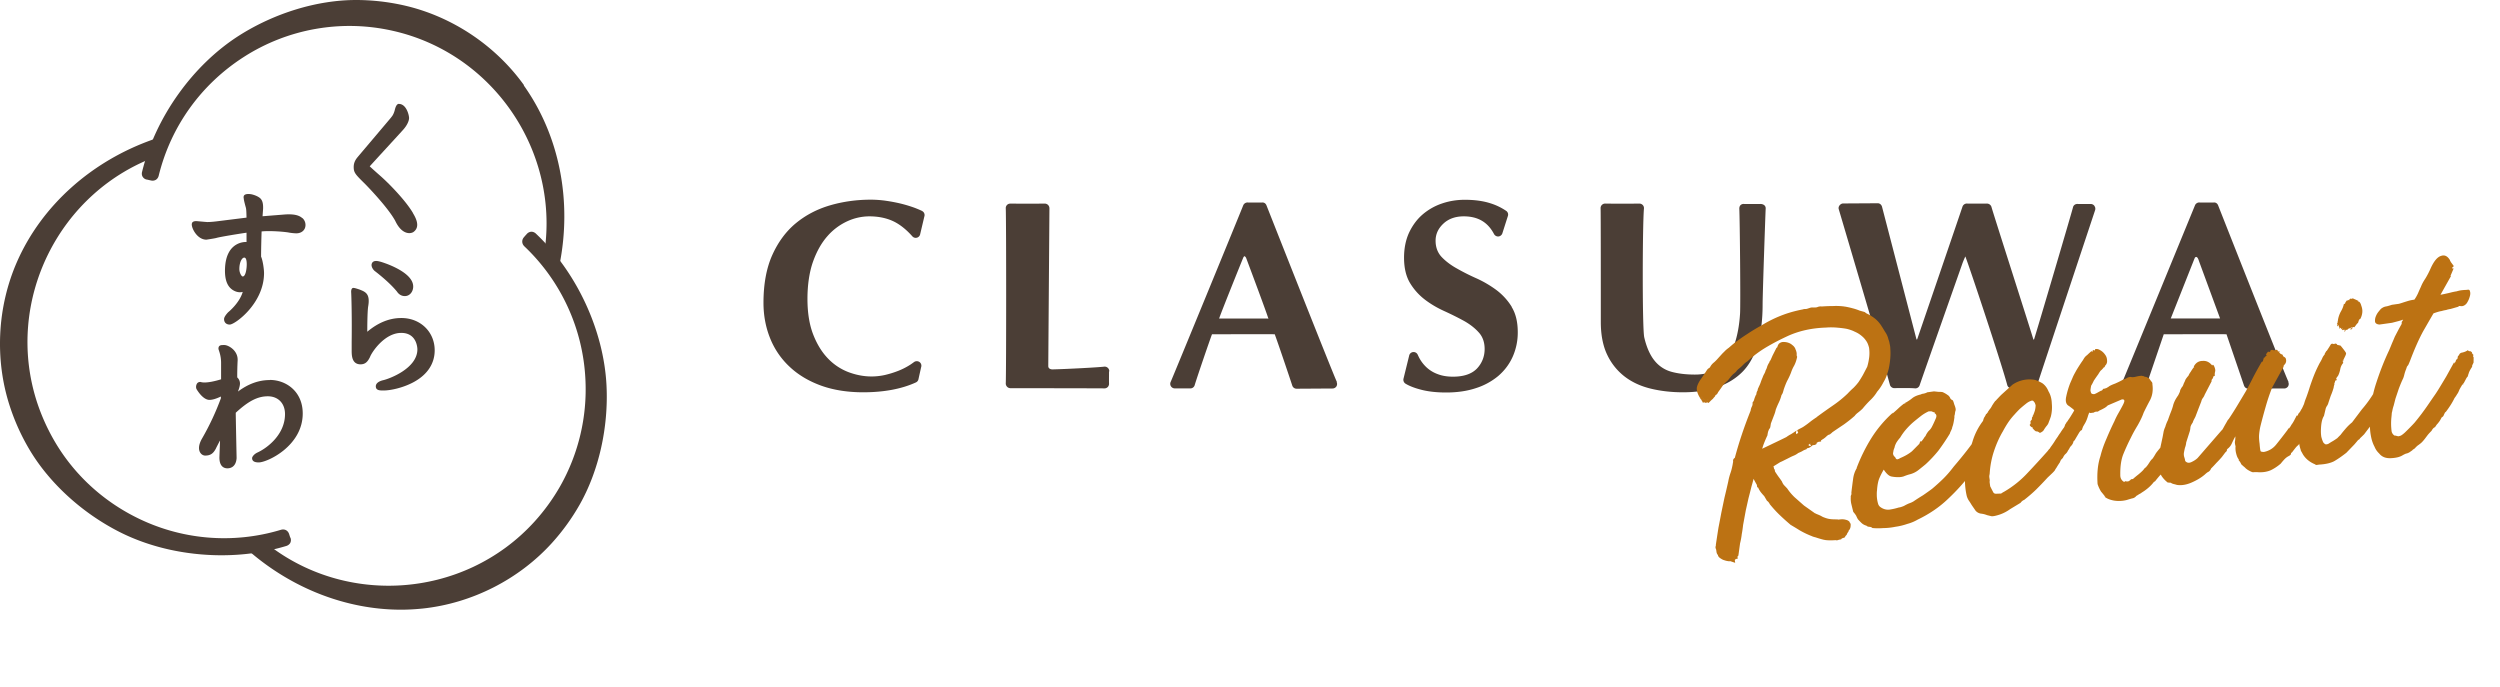<svg width="284" height="78" fill="none" xmlns="http://www.w3.org/2000/svg"><path d="M104.753 23.966c-.252-.12-.54-.24-.851-.36a15.225 15.225 0 00-1.582-.479 18.82 18.82 0 00-1.713-.324 12.17 12.17 0 00-1.69-.12c-1.606 0-3.163.216-4.637.648-1.462.431-2.768 1.114-3.883 2.037-1.114.922-2.013 2.145-2.672 3.619-.659 1.473-.994 3.295-.994 5.416 0 1.45.263 2.816.766 4.05a8.948 8.948 0 002.23 3.235c.97.911 2.168 1.618 3.558 2.121 1.402.504 3.008.755 4.77.755 2.372 0 4.385-.383 6.003-1.126a.52.52 0 00.287-.396s.276-1.246.3-1.342a.511.511 0 00-.192-.575.542.542 0 00-.611 0c-.132.096-.264.192-.408.288a7.71 7.71 0 01-1.402.719 10.99 10.99 0 01-1.509.467c-1.414.312-2.78.18-4.134-.324a6.353 6.353 0 01-2.337-1.557c-.683-.707-1.246-1.618-1.678-2.732-.431-1.115-.647-2.469-.647-4.039 0-1.57.216-3.055.635-4.23.42-1.174.971-2.144 1.642-2.9a6.714 6.714 0 012.265-1.689 5.999 5.999 0 012.48-.551c1.103 0 2.073.216 2.888.635.671.348 1.354.899 2.001 1.63a.511.511 0 00.539.155.517.517 0 00.36-.419l.467-1.977a.517.517 0 00-.263-.635h.012zm21.258 18.249a.502.502 0 00-.156-.419.508.508 0 00-.42-.144c-.838.096-4.337.276-5.871.312-.108 0-.48-.024-.48-.384 0-.155.132-17.902.132-17.902a.555.555 0 00-.155-.395.553.553 0 00-.396-.156c-.228.012-3.619.012-3.846 0-.156 0-.3.036-.408.144a.506.506 0 00-.156.395c.06 1.139.06 18.801 0 19.892a.534.534 0 00.552.54c.299-.001 10.257.01 10.652.023h.012c.144 0 .276-.06.372-.156a.54.54 0 00.144-.395c-.012-.168 0-1.21 0-1.39l.024.035zm25.859 1.175c-.456-.946-7.993-20.047-7.993-20.047-.084-.227-.276-.371-.527-.335h-1.546a.531.531 0 00-.575.323c-.408 1.043-8.053 19.652-8.244 20.06a.518.518 0 00.467.731h1.738a.507.507 0 00.527-.372c.263-.887 1.701-5.08 1.965-5.776 1.414 0 6.578-.024 7.13 0 .383 1.03 1.701 4.937 1.989 5.824.072.216.263.36.491.36h.036c.168 0 3.859-.025 4.038-.025a.53.53 0 00.444-.227.536.536 0 00.036-.503l.024-.012zm-13.373-7.225c.419-1.174 2.696-6.806 2.72-6.854.06-.156.132-.204.144-.204.048 0 .155.072.215.24l.108.287c.468 1.247 2.025 5.404 2.409 6.567-.036 0-.084-.012-.12-.012h-5.488l.012-.024zm121.48 7.225c-.492-1.019-7.993-20.047-7.993-20.047-.084-.228-.275-.372-.527-.336h-1.534a.526.526 0 00-.575.324s-8.064 19.652-8.244 20.059a.518.518 0 00.467.73h1.738a.507.507 0 00.527-.37l1.965-5.776c1.414 0 6.579-.024 7.13 0l1.989 5.823c.072.216.264.36.491.36h.036c.204-.012 1.977-.024 3.427-.024h.599a.53.53 0 00.444-.228.535.535 0 00.036-.503l.024-.012zm-13.373-7.226s2.265-5.715 2.648-6.686c.048-.108.072-.168.072-.18 0 0 .252-.407.479.36l2.397 6.518h-5.608v-.024l.012.012zm-74.869-1.306a6.946 6.946 0 00-1.738-1.905 12.375 12.375 0 00-2.24-1.319 24.39 24.39 0 01-2.241-1.126c-.695-.383-1.282-.827-1.738-1.306-.455-.48-.695-1.103-.695-1.857 0-.755.3-1.39.887-1.942.587-.55 1.366-.826 2.313-.826 1.605 0 2.732.659 3.439 2.013a.54.54 0 00.503.275.532.532 0 00.443-.36l.623-1.952a.507.507 0 00-.191-.6 6.771 6.771 0 00-1.798-.862c-.826-.264-1.797-.396-2.9-.396-.91 0-1.797.144-2.624.432a6.643 6.643 0 00-2.193 1.258c-.635.551-1.138 1.246-1.521 2.06-.372.816-.564 1.762-.564 2.829 0 1.162.228 2.12.671 2.864a6.747 6.747 0 001.69 1.893c.671.515 1.414.947 2.205 1.306.791.36 1.534.731 2.217 1.103.671.371 1.246.814 1.689 1.306.456.491.683 1.126.683 1.905 0 .85-.299 1.606-.874 2.217-.588.61-1.498.922-2.721.922-.611 0-1.174-.083-1.665-.263a3.796 3.796 0 01-1.258-.72 4.115 4.115 0 01-.863-1.066c-.084-.143-.144-.287-.216-.431a.514.514 0 00-.982.108l-.636 2.588a.525.525 0 00.24.587c.42.252.971.468 1.642.647.863.24 1.857.348 2.96.348 1.222 0 2.348-.156 3.331-.48a7.54 7.54 0 002.564-1.377c.707-.6 1.27-1.33 1.654-2.181a6.76 6.76 0 00.587-2.804c0-1.163-.228-2.121-.695-2.876l.012-.012zm28.223-11.683h-1.798c-.156-.036-.575.024-.575.527.06 1.15.156 10.94.084 11.947-.084 1.318-.3 2.504-.659 3.523-.36 1.018-.887 1.845-1.582 2.456-.695.611-1.665.923-2.888.923-1.006 0-1.893-.108-2.648-.312a3.702 3.702 0 01-1.917-1.246c-.515-.623-.923-1.522-1.186-2.66-.24-1.019-.204-12.834-.036-14.643a.506.506 0 00-.144-.407.533.533 0 00-.408-.156c-.203.012-3.57.012-3.81 0a.522.522 0 00-.408.144.508.508 0 00-.155.395c.024.383.024 9.682.024 12.918 0 1.45.239 2.696.719 3.702a6.751 6.751 0 001.977 2.48c.839.648 1.833 1.103 2.96 1.379 1.126.275 2.36.419 3.666.419 2.96 0 5.225-.779 6.759-2.313 1.521-1.533 2.3-4.11 2.3-7.657 0-1.198.324-10.545.348-10.88.036-.491-.492-.563-.635-.54h.012zm37.972.215a.526.526 0 00-.456-.216h-1.401c-.264-.036-.516.108-.576.36-.143.587-3.99 13.636-4.421 15.002l-.024.036h-.06c-.168-.647-4.673-14.667-4.757-15.05a.545.545 0 00-.552-.396h-2.18a.527.527 0 00-.564.348c-.215.659-5.14 15.05-5.14 15.05l-.024.036h-.06l-3.918-15.074c-.06-.228-.264-.408-.504-.396l-3.918.024c-.276 0-.599.324-.491.66.048.155 4.673 15.805 5.032 17.11.312 1.115.564 2.062.779 2.829.06.24.3.395.527.383.12 0 .252-.012.372-.012h.803c.419 0 .803 0 1.162.036h.024a.514.514 0 00.491-.36c.264-.802 3.775-10.76 4.841-13.791.084-.24.18-.456.276-.684.024-.047.048-.107.072-.155.096.251.216.599.276.767 1.126 3.223 3.906 11.67 4.481 13.828.06.24.264.395.527.383.144 0 1.977 0 2.337.024a.497.497 0 00.527-.36c.264-.85 6.591-19.89 6.591-19.89a.52.52 0 00-.084-.492h.012zM59.53 9.682C56.259 5.117 51.25 1.797 45.774.587A24.848 24.848 0 0040.465 0c-4.421 0-9.262 1.474-13.3 4.038-5.273 3.355-9.49 9.275-11.013 15.434-.096.324 0 .54.084.647a.672.672 0 00.491.288l.42.096c.431.095.79-.132.887-.564 1.378-5.596 4.829-10.377 9.682-13.48a22.215 22.215 0 0116.847-2.972C56.38 6.111 64.047 17.89 61.651 29.753a.623.623 0 00.467.731l.683.156s.096.012.132.012a.627.627 0 00.611-.491c1.486-7.334 0-14.787-4.05-20.467l.036-.012z" fill="#4B3E36"/><path d="M32.977 61.077c-.024-.06-.072-.215-.132-.407-.143-.42-.515-.611-.946-.48a22.264 22.264 0 01-16.537-1.473c-3.81-1.93-6.974-4.877-9.118-8.52a23.123 23.123 0 01-2.026-4.47C.456 34.236 6.687 21.63 18.118 17.652a.611.611 0 00.384-.78l-.216-.67s-.036-.096-.06-.12a.617.617 0 00-.73-.276c-7.07 2.457-12.738 7.526-15.554 13.912-2.265 5.141-2.565 11.144-.815 16.465a24.412 24.412 0 002.205 4.865c2.252 3.81 5.991 7.225 10.245 9.382 3.451 1.75 7.537 2.648 11.6 2.648 2.492 0 4.984-.347 7.297-1.042.323-.084.467-.288.515-.395a.734.734 0 000-.576l-.012.012z" fill="#4B3E36"/><path d="M68.899 43.786c-.312-6.243-3.367-12.834-7.98-17.208-.228-.24-.48-.263-.6-.251a.757.757 0 00-.503.287 6.578 6.578 0 00-.288.324c-.287.323-.263.755.048 1.054a22.272 22.272 0 016.926 15.087 22.326 22.326 0 01-2.864 12.15 22.69 22.69 0 01-2.875 3.978c-8.113 8.988-22.145 9.826-31.264 1.882a.609.609 0 00-.862.048l-.468.527s-.06.084-.084.108a.607.607 0 00.132.767c4.973 4.337 11.18 6.722 17.34 6.722.814 0 1.641-.048 2.456-.132 5.584-.587 10.94-3.307 14.703-7.465a24.518 24.518 0 003.127-4.326c2.181-3.846 3.295-8.783 3.056-13.552zm-21.985-19.58l-.024-.048c-.827-1.39-2.684-3.307-3.727-4.218a51.187 51.187 0 01-1.162-1.043c.096-.12 3.559-3.882 3.81-4.17.48-.539.66-1.042.66-1.318 0-.323-.3-1.582-1.139-1.605-.024 0-.3-.084-.479.67-.06.252-.192.612-.395.827 0 0 0 .012-.012.024-.06.084-3.68 4.35-3.835 4.542-.3.36-.431.707-.431 1.102 0 .66.203.851 1.294 1.93.108.107 2.54 2.588 3.415 4.17.575 1.234 1.258 1.414 1.606 1.414a.928.928 0 00.443-.108c.899-.611.24-1.714-.036-2.181l.012.012zm-4.316 6.601c.06.048 1.522 1.15 2.433 2.24l.06.072c.36.551.862.516.91.516.456 0 .84-.36.923-.887.3-1.87-3.715-3.032-3.763-3.032-.12-.024-.826-.263-.946.312-.048.275.167.623.395.79l-.012-.011z" fill="#4B3E36"/><path d="M45.57 36.128c-1.33 0-2.625.527-3.847 1.558 0-.288 0-2.121.096-2.84.264-1.45-.288-1.678-.91-1.93-.06-.023-.54-.191-.696-.203-.215-.048-.323.132-.323.443.036.491.096 2.948.06 5.668v.923c0 .383-.012 1.03.335 1.39.168.167.384.251.671.251.563 0 .827-.323 1.079-.838.167-.48 1.617-2.733 3.547-2.733 1.809 0 1.833 1.786 1.833 1.87 0 2.193-3.271 3.379-3.919 3.51-.143.037-.85.216-.802.744.036.419.479.419.874.419.78 0 2.157-.288 3.344-.91 1.617-.851 2.468-2.122 2.468-3.655 0-2.085-1.618-3.667-3.775-3.667h-.035zM34.356 24.793c-.383-.36-1.007-.491-1.965-.431l-2.564.204c.012-.192.06-.827.06-.84.023-.622-.084-.994-.348-1.222-.096-.083-.384-.287-.91-.419a1.979 1.979 0 00-.384-.048c-.527 0-.623.216-.551.527 0 .18.203.911.227.995.06.168.072.587.084 1.162l-2.983.372c-.54.072-1.055.131-1.474.131-.072 0-.971-.083-1.235-.107-.227 0-.371.048-.455.143-.072.096-.096.228-.048.432.108.515.707 1.534 1.642 1.534 0 0 .886-.132 1.114-.192.431-.132 2.756-.503 3.44-.6v1.055c-.073 0-2.337-.143-2.445 3.044-.036.994.155 1.725.587 2.169.36.371.934.599 1.426.455-.372 1.294-1.654 2.313-1.666 2.325-.132.144-.455.503-.455.767 0 .383.252.623.647.623.587 0 3.894-2.397 3.894-5.848 0-.455-.143-1.45-.335-1.87 0-.862.036-2.24.06-2.863.934-.096 2.552.024 3.115.132.168.036.6.084.827.084.611 0 1.043-.384 1.043-.947 0-.3-.12-.575-.348-.79v.023zm-6.327 5.249c0 .479-.12 1.366-.455 1.366-.144 0-.384-.42-.384-.851 0-.731.276-1.294.564-1.294.18 0 .275.275.275.779zm2.623 13.132c-1.259 0-2.445.431-3.62 1.306.157-.408.229-.695.229-.923a.937.937 0 00-.312-.683c0-.611.012-1.27.048-1.941v-.072c0-1.078-1.067-1.666-1.51-1.666-.228 0-.383 0-.491.06-.12.06-.18.168-.18.348 0 .048.012.096.06.227.084.264.252.755.24 1.474v1.786c-.791.24-1.426.36-1.882.36-.251 0-.371-.037-.467-.06 0 0-.276-.025-.407.215-.108.204-.12.467-.012.635.467.755.994 1.186 1.438 1.186.359 0 .778-.131 1.306-.383v.204a29.548 29.548 0 01-2.11 4.517c-.527.887-.383 1.402-.25 1.63.155.263.395.36.574.36.66 0 .947-.288 1.223-.804.023-.072.335-.659.443-.874h.024l-.072 1.893c0 1.078.575 1.234.91 1.234.288 0 .96-.108 1.043-1.138v-.096c-.072-3.559-.096-4.733-.096-5.08 1.438-1.33 2.493-1.87 3.643-1.87s1.953.779 1.953 2.025c0 2.277-1.941 3.799-3.08 4.338-.443.192-.658.515-.658.659 0 .335.251.491.755.491.958 0 4.996-1.857 4.996-5.56 0-2.492-1.881-3.81-3.738-3.81v.012z" fill="#4B3E36"/><path d="M216.395 45.832c.059-.008.072-.025.038-.05-.004-.03.023-.05.083-.058.28-.16.529-.331.746-.513.246-.186.576-.323.987-.411-.004-.03.098-.06.306-.089.234-.063.348-.109.344-.139l.802-.112.554.059c.271-.008.441.014.509.065.195.093.36.191.495.294.132.072.244.223.336.452-.004-.03.03-.004.102.077.097.047.129.058.095.032.068.051.136.208.203.472.092.229.147.403.164.522a.56.56 0 01-.046.324 4.43 4.43 0 00-.045.325.714.714 0 00-.045.324c-.074.556-.158.931-.252 1.126.009.06-.034.187-.128.382-.094.194-.139.307-.134.336a25.193 25.193 0 01-1.317 1.957 14.624 14.624 0 01-1.423 1.517c-.217.182-.489.402-.816.66a2.614 2.614 0 01-1.064.513 6.65 6.65 0 00-.65.227 1.907 1.907 0 01-.579.081 3.998 3.998 0 01-.783-.072c-.28-.052-.574-.313-.883-.785a8.23 8.23 0 00-.499.979c-.136.322-.224.773-.264 1.355a2.949 2.949 0 00-.027.458 3.666 3.666 0 00.156 1.114.686.686 0 00.229.331c.305.23.637.335.998.315a6.86 6.86 0 001.102-.245 1.69 1.69 0 00.394-.101c.145-.05.245-.095.3-.133.225-.123.41-.21.554-.26.145-.05.287-.116.427-.196.332-.228.693-.46 1.084-.697.387-.266.731-.511 1.033-.735.434-.364.85-.74 1.25-1.13.4-.39.804-.855 1.213-1.397 1.119-1.308 1.992-2.43 2.618-3.366.622-.965 1.016-1.611 1.183-1.938.017-.093.04-.142.07-.146a.789.789 0 00-.058.236l.006.044c.03-.004.039-.05.026-.14.06-.008.091.003.096.032l.133-.018c.043.085.049.13.019.133.059-.008.066-.07.02-.184-.017-.12.006-.168.07-.146l.242.102c.076-.102.1-.15.07-.146.064.021.068.051.012.089-.029.004-.04.036-.032.095.06-.008.102-.029.128-.063l.025.178.089-.012c.127.043.18.202.158.478.003.241-.046.536-.149.884a5.503 5.503 0 01-.314.998c-.137.322-.273.538-.409.648a5.433 5.433 0 01-.339.502l-.294.496c-.03.004-.028.019.006.044l-.044.006c-.013.123-.035.187-.065.191-.004-.03-.044.006-.121.108-.043.127-.092.21-.147.248-.123.199-.189.269-.198.21.018-.094-.019-.028-.108.196l-.307.407.006.044c.03-.004.017.013-.038.051l-.307.407a23.407 23.407 0 01-2.712 3.015c-.962.923-2.109 1.705-3.443 2.346a4.8 4.8 0 01-1.16.48 7.09 7.09 0 01-1.362.328 7.313 7.313 0 01-1.388.149c-.45.033-.859.03-1.228-.01-.072-.08-.185-.126-.337-.134-.153-.01-.265-.054-.337-.135a1.24 1.24 0 01-.54-.288 7.032 7.032 0 01-.426-.44 3.159 3.159 0 01-.189-.382 2.804 2.804 0 00-.337-.453 74.726 74.726 0 01-.207-.834 2.667 2.667 0 01-.074-.853c.025-.034.034-.08.025-.14l-.006-.045c.051-.068.066-.176.046-.324a67.88 67.88 0 01.195-1.527c.056-.462.195-.876.416-1.24l-.006-.044a19.442 19.442 0 011.664-3.369 13.566 13.566 0 012.375-2.832c.021-.064.036-.066.044-.006.009.06.024.057.045-.007.217-.181.419-.361.606-.539.187-.178.404-.36.65-.545l.045-.007.045-.006zm-1.345 5.641c-.005.183.077.338.246.466.051.144.123.225.216.242a.796.796 0 00.344-.14c.544-.227.992-.486 1.345-.778l.836-.844c.043-.128.077-.208.103-.242.021-.064.065-.07.133-.019l.23-.305c.098-.165.175-.267.23-.305a2.14 2.14 0 01.371-.597c.161-.144.289-.313.383-.508.119-.229.247-.504.384-.826.166-.326.135-.55-.094-.669l-.018-.133-.09.012c-.093-.017-.142-.04-.146-.07-.157-.039-.218-.045-.184-.02.029-.004-.047-.008-.229-.013a4.337 4.337 0 00-.963.59c-.327.257-.599.477-.816.659a8.624 8.624 0 00-.836.844 6.576 6.576 0 00-.645.908c-.132.14-.273.326-.422.56-.119.228-.185.404-.199.527-.089.225-.132.352-.128.382l-.051.28zm-4.774 4.85l.013.089c-.03.004-.043.021-.038.05l-.019-.133.044-.006zm15.475-8.576c.03-.004.047.009.051.038l-.045.007-.006-.045zm5.206-.548c.068-.16.134-.337.198-.527.06-.22.09-.437.091-.65l-.076-.216c-.004-.03-.042-.085-.114-.166-.08-.14-.205-.168-.375-.083-.174.054-.37.173-.587.354-.191.148-.408.33-.65.546-.213.212-.411.421-.594.629a7.314 7.314 0 00-.734.92c-.2.301-.396.631-.588.992-.392.66-.727 1.404-1.005 2.23a9.97 9.97 0 00-.497 2.615c-.039.157-.052.28-.039.369l.05.356a.965.965 0 00-.001.319l.05.356c.169.34.293.58.373.72.076.11.233.15.471.116a6.96 6.96 0 00.407-.012c.026-.033.151-.112.376-.234a11.5 11.5 0 002.654-2.144 109.56 109.56 0 002.246-2.45l.192-.255c.025-.034.027-.019.006.045l.147-.248a7.75 7.75 0 00.454-.654 6.7 6.7 0 01.338-.502c.098-.165.198-.316.301-.451a6.82 6.82 0 01.415-.603c.072-.132.106-.212.102-.242l.032-.095.039-.051a3.03 3.03 0 00.147-.248c.029-.004.081-.072.153-.203.102-.136.202-.286.3-.451.124-.2.235-.381.333-.547.094-.195.166-.326.217-.394.03-.004.03-.004 0 0-.004-.03.024-.048.083-.057l.115-.152a.724.724 0 00.109-.197c.063.021.097.047.101.076l.071-.146c.063.022.076.005.038-.05-.008-.06.021-.064.089-.013l-.031-.223c.135.102.233.15.292.14.009.06.009.06 0 0 .017-.092.03-.11.039-.05.055-.038.078-.087.07-.146.017-.093.032-.095.045-.006.033.025.076.004.127-.064.081-.072.164-.129.249-.17.085-.043.161-.038.229.013.097.047.152.22.164.522a.818.818 0 01-.039.369.694.694 0 01-.052.28 5.906 5.906 0 01-.167.432 5.857 5.857 0 01-.166.432l-.097.287a4.314 4.314 0 01-.223.349l-.064.19a.527.527 0 00-.071.147 5.427 5.427 0 01-.134.337c-.039.157-.073.237-.103.241-.034-.025-.114.047-.242.216l-.441.743-.109.197c-.03.005-.07.04-.121.108a.974.974 0 01-.135.337l-.115.153a.815.815 0 00-.191.254 1.772 1.772 0 01-.186.298 1.03 1.03 0 01-.306.407 1.24 1.24 0 00-.262.4 1.462 1.462 0 01-.198.21 1.056 1.056 0 00-.141.292c-.2.3-.336.517-.409.648a1.835 1.835 0 00-.185.299c-.051.067-.13.154-.236.26a29.98 29.98 0 01-.562.533c-.446.487-.883.942-1.308 1.365-.4.389-.859.787-1.378 1.193-.144.05-.28.16-.408.33l-1.173.709a4.504 4.504 0 01-1.185.62c-.493.16-.817.221-.974.182l-.471-.115a2.651 2.651 0 00-.706-.174 1.002 1.002 0 01-.591-.326l-.456-.663a6.977 6.977 0 00-.292-.46c-.114-.165-.2-.35-.259-.554a8.206 8.206 0 01-.061-3.354c.21-1.09.444-2.016.701-2.779a7.291 7.291 0 011.209-2.396c.038-.157.081-.284.128-.381.077-.102.149-.233.218-.394.085-.043.125-.078.121-.108-.004-.03.036-.066.121-.108-.012-.09-.004-.136.026-.14.055-.038.081-.072.076-.102.132-.14.245-.306.339-.501.124-.2.249-.384.377-.553.004.03.045-.006.121-.108l.396-.419.159-.159 1.251-1.13a3.404 3.404 0 012.604-.546c.254.086.415.154.483.205.064.022.178.081.343.18.305.23.529.531.673.905.236.39.362.858.378 1.4a4.236 4.236 0 01-.112 1.47 9.355 9.355 0 01-.231.624c-.039.157-.137.322-.294.495a3.96 3.96 0 00-.301.451c-.076.102-.214.197-.414.286-.169-.128-.299-.186-.388-.173-.089.012-.243-.118-.463-.39.025-.034.021-.063-.013-.089-.034-.025-.063-.021-.089.013a.702.702 0 00-.159-.16.192.192 0 01-.025-.178c.06-.008.083-.057.071-.146l-.006-.045c.025-.034.019-.078-.019-.134l.191-.254-.006-.044a.308.308 0 01.058-.236l.006.045.065-.19-.071.145.064-.19.007.044zm-.327.91c-.03.004-.043.02-.039.05-.004-.03.009-.046.039-.05zm18.581-2.377c.076.11.131.178.165.204.034.025.07.172.107.44.008.059-.022.169-.09.33a6.85 6.85 0 01-.154.521l-.205.483c-.068.161-.13.26-.185.299.004.03-.007.061-.032.095-.116.47-.368 1.052-.756 1.742a27.624 27.624 0 01-1.17 2.027l-.192.254c.005.03-.019.078-.07.146-.055.038-.147.142-.274.311-.098.166-.301.451-.607.858-.039.157-.177.358-.416.603-.208.242-.376.447-.504.616-.026.034-.068.055-.127.064-.358.474-.83.888-1.417 1.243-.025.034-.123.093-.293.178-.166.114-.263.173-.293.177a.738.738 0 01-.504.298c-.203.059-.392.115-.566.17a3.56 3.56 0 01-1.49.073c-.466-.087-.82-.234-1.061-.442l.044-.007c.004.03.021.043.051.039a19.947 19.947 0 00-.495-.613 3.952 3.952 0 01-.392-.853c-.082-1.231.027-2.291.327-3.181.154-.628.381-1.28.679-1.959.295-.708.596-1.37.903-1.99a8.56 8.56 0 01.461-.927c.17-.297.315-.56.435-.788.145-.263.224-.456.237-.579.008-.153-.091-.214-.299-.185l-1.586.677a1.6 1.6 0 01-.453.336c-.14.08-.31.164-.51.253a.485.485 0 01-.255.127c-.063-.022-.153-.01-.267.037-.03.004-.058.023-.083.057l-.089.013-.312.043c-.064-.021-.081-.034-.051-.038.025-.034.011-.032-.045.006l-.089.013-.058.235c-.12.44-.267.795-.442 1.062a2.305 2.305 0 01-.459.61 1.819 1.819 0 01-.409.33c-.11.075-.206.15-.287.221-.196.33-.444.396-.745.195-.266-.174-.376-.31-.33-.408.073-.131.154-.31.244-.534l.864-1.938c-.008-.06-.114-.166-.317-.32l-.305-.23c-.326-.166-.436-.514-.328-1.044.107-.53.261-1.051.462-1.564.115-.259.207-.468.275-.63a4.77 4.77 0 01.212-.438l.217-.394a22 22 0 01.371-.597c.174-.267.3-.451.377-.553a2.59 2.59 0 01.185-.299 1.2 1.2 0 01.281-.266c.106-.106.28-.267.523-.482l.019.133c.055-.038.08-.072.076-.101-.004-.03.02-.079.071-.146.067.05.116.074.146.07.055-.038.078-.087.07-.146.174-.055.361-.02.56.103.229.12.419.29.571.51.148.192.224.409.228.65a.69.69 0 01-.231.623c.008.06-.013.123-.064.191-.026.034-.017-.013.026-.14a3.304 3.304 0 01-.351.413.688.688 0 00-.16.159 4.235 4.235 0 00-.224.35c-.102.135-.266.37-.492.704-.14.293-.236.473-.287.54-.026.034-.06.22-.104.56.029.208.078.338.146.389a.552.552 0 00.324.045 3.16 3.16 0 00.382-.19c.141-.08.253-.141.338-.184.119-.016.2-.088.243-.215l.133-.019c.03-.004.117-.031.261-.082.141-.08.168-.1.083-.057l.128-.063c.106-.106.361-.233.764-.38.4-.177.697-.325.893-.443.174-.055.331-.122.471-.203a.777.777 0 01.439-.107c.128.043.323.03.586-.036.263-.067.486-.099.669-.094l.095.032c.059-.008.123.013.191.064a.397.397 0 00.184.02c.098.047.163.083.197.109a.534.534 0 00.146.07l.229.331c.101.077.148.192.139.344.091.654.007 1.242-.253 1.763-.265.491-.514.98-.749 1.468-.128.381-.35.852-.665 1.41-.32.53-.574.99-.761 1.38a24.287 24.287 0 00-.871 1.894c-.248.61-.364 1.399-.35 2.366-.009.365.134.633.431.803.14-.08.212-.105.216-.075.034.025.125.028.274.007.14-.08.223-.138.249-.172.021-.063.108-.09.261-.081.106-.106.323-.288.65-.546.353-.292.566-.504.638-.635.107-.106.175-.16.205-.165l.038-.05c-.004-.03.008-.047.038-.051l.153-.204c.15-.233.237-.366.262-.4l.115-.152a.692.692 0 00.16-.159c.077-.102.2-.3.371-.597.153-.203.334-.426.542-.667.205-.27.354-.504.448-.699.029-.004.091-.103.185-.298s.186-.405.275-.63c.12-.229.226-.44.32-.635l.141-.293c.072-.13.164-.34.275-.629.111-.288.237-.578.378-.87a7.72 7.72 0 01.524-.801c.209-.242.4-.39.574-.444.026-.034.032.01.019.134.012.089.029.101.051.038.051-.068.153-.097.305-.088.153.008.202.032.146.07l.102.077zm-10.082-4.177a1.81 1.81 0 00-.038.051l.038-.05zm22.776 7.805c.016.119-.048.203-.192.254-.119.017-.159.053-.121.108a12.12 12.12 0 00-.441.743c-.022.064-.047.098-.077.102l-.121.108c-.081.072-.275.31-.581.717-.085.043-.123.093-.115.153.008.06-.043.127-.153.203l-.211.12a1.91 1.91 0 00-.446.381 6.026 6.026 0 00-.351.413 5.105 5.105 0 01-1.122.748c-.4.177-.858.256-1.376.238a3.79 3.79 0 00-.636-.002c-.089.013-.299-.079-.629-.275l-.204-.153a1.762 1.762 0 00-.26-.237l-.26-.236a1.428 1.428 0 00-.292-.459l-.006-.044c.03-.004.026-.034-.012-.09-.11-.135-.201-.35-.272-.643a2.352 2.352 0 01-.068-.808c-.063-.234-.088-.412-.075-.535.038-.157.056-.356.052-.598a10.16 10.16 0 00-.39.782 1.55 1.55 0 01-.46.61.299.299 0 00-.115.152c.009.06 0 .106-.026.14l-.159.158-.383.509c-.209.24-.419.467-.632.679-.183.207-.381.417-.594.628a.786.786 0 01-.268.356c-.115.046-.265.158-.453.336-.378.326-.867.621-1.466.887s-1.161.36-1.687.282a4.725 4.725 0 00-.331-.09.976.976 0 01-.337-.135c-.033-.025-.08-.034-.139-.025a.744.744 0 00-.23-.014 3.092 3.092 0 01-.691-.72 5.691 5.691 0 00-.235-.377.908.908 0 01-.113-.484 83.048 83.048 0 01-.03-.859c-.011-.301.01-.577.066-.827l.413-1.921.103-.56c.034-.186.099-.377.192-.572.082-.284.182-.54.302-.77.085-.253.183-.525.294-.813.158-.386.265-.704.321-.954a3.35 3.35 0 01.276-.63c.098-.164.185-.298.262-.4.072-.13.142-.277.211-.438.017-.093.036-.172.058-.235a.693.693 0 00.108-.197l.154-.203c.047-.098.091-.21.134-.337.073-.132.13-.26.173-.388a2.51 2.51 0 01.345-.457c.068-.161.153-.31.256-.445.098-.165.211-.333.338-.502.06-.008.072-.025.039-.05-.034-.026-.026-.073.025-.14.222-.365.545-.547.969-.545.42-.03.778.148 1.074.53.043-.127.105-.12.185.02.08.14.133.3.158.478.008.06-.007.167-.046.324a1.254 1.254 0 00-.007.274c.034.026.008.06-.077.102-.059.008-.087.027-.082.057l-.065.19-.115.153c-.025.034-.032.095-.019.184l-.787 1.52a1.419 1.419 0 01-.217.393 1.044 1.044 0 00-.173.388l-.301.77-.366.96a6.77 6.77 0 01-.179.342 2.85 2.85 0 00-.134.337c-.128.17-.211.333-.25.49a2.538 2.538 0 01-.071.464l-.411 1.285a2.179 2.179 0 01-.141.61 9.135 9.135 0 00-.11.515c-.034.187-.024.367.03.541.051.145.087.291.107.44.182.217.416.26.7.129.285-.131.521-.285.708-.463l2.738-3.155c.03-.005.081-.072.154-.204l.217-.394c.098-.165.183-.313.256-.445.072-.13.123-.199.153-.203.4-.601.748-1.15 1.042-1.645.319-.53.626-1.042.92-1.538.29-.525.565-1.048.825-1.57.286-.555.612-1.146.979-1.773l.089-.012c-.004-.03.009-.047.038-.05l.122-.427c.064.021.106 0 .128-.063a.705.705 0 01.159-.159c.056-.038.051-.068-.012-.089-.064-.021-.055-.068.026-.14l.115-.152c.021-.064.095-.074.222-.032.06-.008.087-.027.083-.057-.008-.06.015-.108.071-.146.114-.046.206-.044.273.007.094.017.227-.001.401-.056.064.021.102.077.114.166.009.06.068.05.179-.025.008.06-.001.106-.026.14l.057.083a.51.51 0 00.203.153c.094.017.144.055.153.115.008.06.046.114.114.166a.514.514 0 01.203.153c.089.2.086.397-.008.592l-.153.203c-.055.038-.077.102-.064.19l-1.305 2.365a22.116 22.116 0 00-.738 2.193 64.388 64.388 0 00-.597 2.22 7.32 7.32 0 00-.143.928c-.022.276-.004.622.055 1.038.037.48.076.762.118.847.038.055.163.083.376.083a2.298 2.298 0 001.383-.83c.362-.444.798-1.005 1.309-1.683l.07-.146.045-.006.044-.006.115-.153a2.52 2.52 0 00.147-.248 3.14 3.14 0 00.262-.4 5.72 5.72 0 00.179-.343l.109-.197c.017-.093.058-.13.121-.108.06-.008.096-.074.109-.197.132-.14.221-.258.268-.355.047-.098.096-.18.147-.248l.141-.293a1.65 1.65 0 01.256-.444c.111-.289.179-.45.205-.483l.345-.458c.051-.068.091-.103.121-.108l.199-.527a.135.135 0 00.082-.057c.022-.064.047-.098.077-.102.034.025.062.006.083-.057.017-.093.056-.144.115-.153.055-.038.117-.031.184.02.064.021.107 0 .128-.063.004.03.019.027.044-.007.052-.067.081-.071.09-.012.013-.123.066-.176.159-.159.123.013.172.037.146.07.06-.008.123.014.191.065l.24.739c.068.05.091.108.069.172-.021.063 0 .106.064.127a4.37 4.37 0 01-.653 1.5 18.64 18.64 0 00-.768 1.335 1.393 1.393 0 01-.217.394 7.702 7.702 0 00-.179.343 4.246 4.246 0 00-.173.388c.004.03-.009.046-.038.05l-.498.661zm3.989.032c.153-.204.334-.426.543-.667a5.72 5.72 0 01.759-.743l.498-.66.613-.813a13.247 13.247 0 001.112-1.474c.174-.266.372-.582.594-.946l.153-.204c.051-.067.1-.15.147-.247.047-.098.073-.132.077-.102.034.026.072-.025.115-.153.119-.016.185-.086.198-.209a.958.958 0 01.134-.337c.064.021.119-.017.166-.114l.128-.381.025.178c.03-.004.058-.023.083-.057.026-.034.053-.053.083-.057l.038-.051.039-.051.006.045c.191-.148.317-.226.376-.235.089-.012.284-.025.586-.036.038.055.031.116-.02.184-.025.034-.034.08-.026.14.068.051.1.062.096.032-.004-.03.008-.047.038-.05.08.14.093.229.037.267-.021.063-.019.078.007.044.021-.063.036-.066.044-.006-.064.19-.115.364-.154.521a6.385 6.385 0 01-.166.433c.071.08.065.142-.02.184-.055.038-.102.136-.141.293l-.153.203a.308.308 0 00-.058.235c.004.03.021.043.051.038a1.424 1.424 0 00-.218.394c-.017.094-.091.21-.223.35l-.064.19-.614.813c-.225.335-.479.689-.76 1.061-.285.343-.553.699-.804 1.067l-.652.864c-.212.212-.359.353-.44.425l-.115.153c-.03.004-.085.042-.166.114-.051.068-.181.222-.389.463l-.913.946c-.518.406-.988.73-1.409.97-.425.211-.983.335-1.674.371l-.268.038c-.089.012-.153-.01-.191-.064-.61-.248-1.071-.623-1.384-1.124l-.184-.338c-.034-.026-.057-.083-.069-.172-.308-.896-.33-2.029-.068-3.399-.02-.148.001-.318.065-.509.039-.156.065-.296.078-.42a.798.798 0 01.173-.387 6.95 6.95 0 01.372-1.234c.154-.415.293-.828.417-1.24.193-.572.368-1.05.526-1.436.158-.386.356-.808.595-1.265.124-.2.22-.38.288-.54a1.23 1.23 0 01.262-.4.478.478 0 01.064-.191.724.724 0 00.109-.197c.059-.009.074-.01.044-.007-.029.004-.017-.013.039-.05.2-.301.336-.517.409-.649.072-.13.172-.175.299-.132.064.021.11.03.14.025.026-.033.068-.055.127-.063.034.026.066.036.096.032.03-.004.066.036.108.121l.375.084c.072.08.182.217.33.408.148.192.243.33.285.415.038.055.01.18-.084.375l-.211.439-.076.101.006.045.038-.051c.115-.046.144-.05.089-.013-.025.034-.068.055-.127.064.008.06.031.116.069.172-.183.207-.3.45-.352.73-.051.28-.137.535-.256.764-.183.207-.241.336-.173.387.097.047.044.1-.16.159a.3.3 0 01-.058.235.513.513 0 00-.013.23c-.03.004-.06.114-.09.33-.103.348-.212.65-.327.91l-.256.762a1.18 1.18 0 01-.135.337 1.197 1.197 0 00-.179.343l-.2.846c-.2.301-.313.787-.341 1.457-.018.305-.006.606.036.904.067.263.143.48.227.65a.96.96 0 00.21.197c.097.047.231.028.401-.056.111-.076.236-.154.376-.235.14-.08.266-.158.376-.234l.249-.171.038-.051.319-.317zm1.461-15.518c-.03.004-.043.02-.039.05a4.4 4.4 0 01.483.206c.191.064.208.076.051.038.009.06.028.087.057.083l.045-.007c.131.073.23.24.298.504.097.259.132.512.106.758a1.985 1.985 0 01-.218.712c-.115.046-.156.082-.122.108.03-.005.005.03-.076.101l-.026.14a.527.527 0 01-.071.146c-.029.005-.07.04-.121.108l-.268.356c-.127-.043-.201-.032-.223.031.009.06-.013.123-.064.19l-.178.026c-.009-.06.017-.093.076-.102.085-.042.124-.093.115-.152a1.397 1.397 0 01-.299.133c-.144.05-.212.105-.204.165-.089.012-.151.005-.185-.02.017.119.013.195-.013.23.03-.005.004-.077-.076-.217-.059.008-.085.042-.076.101.038.055.029.102-.026.14l-.019-.134a.357.357 0 00.026-.14.502.502 0 01-.217.076c-.008-.06-.027-.087-.057-.083l.077-.101c-.034-.026-.076-.005-.128.063-.025.034-.04.036-.044.006l-.019-.133c-.063-.022-.106 0-.127.063.008.06-.007.061-.045.006a.193.193 0 00-.025-.178.192.192 0 01-.025-.178c-.063-.022-.119.016-.166.114-.038-.056-.044-.1-.018-.134.025-.034.036-.066.032-.095-.064-.022-.083-.05-.057-.083.051-.068.072-.132.064-.191-.03.004-.032-.01-.006-.045.055-.038.066-.07.032-.095.043-.34.148-.672.314-.998.196-.33.32-.636.372-.916l.133-.018c-.004-.03.018-.094.065-.191l.153-.203c.038.055.153.009.344-.14l-.006-.044c.059-.008.106 0 .14.026.055-.038.084-.042.089-.013l.133-.018a33.688 33.688 0 00-.095-.032c-.004-.03.04-.037.134-.02zm-.421.24l.038-.05-.083.057.045-.007zm4.426 8.24c-.029.005-.042.022-.038.052-.004-.03.009-.047.038-.051zm9.595-2.116c.017.118.013.195-.013.229.004.03.025.072.063.127l-.008.592-.14.292a.396.396 0 00-.02.185c-.251.368-.392.66-.422.877-.03.004-.043.021-.039.05l.007.045c-.026.034-.037.066-.032.096.004.03-.009.046-.039.05l-.115.153-.287.54-.115.153c.05.144.054.174.012.089-.042-.085-.097-.047-.166.114a5.19 5.19 0 00-.255.445 2.339 2.339 0 01-.103.241.943.943 0 01-.147.248 3.167 3.167 0 01-.3.451 7.496 7.496 0 01-.473.839c-.15.233-.314.468-.492.705l-.122.108-.14.292c-.018.093-.096.18-.236.26-.12.23-.205.378-.256.445l-.077.102-.115.152c-.055.038-.157.174-.306.407-.145.05-.277.19-.396.419-.213.211-.37.385-.472.52l-.307.407a4.514 4.514 0 01-.313.362c-.106.106-.27.235-.491.387a2.73 2.73 0 00-.319.317l-.166.114c-.029.004-.07.04-.121.108l-.331.228c-.141.08-.27.129-.389.145a3.16 3.16 0 00-.382.19c-.306.195-.761.304-1.363.328-.573.02-1.007-.162-1.303-.545a2.051 2.051 0 01-.514-.746 4.02 4.02 0 01-.366-.993 6.954 6.954 0 01-.156-1.114c-.025-.39-.03-.754-.016-1.089.067-1.463.315-2.83.742-4.103.424-1.3.904-2.52 1.442-3.655.137-.322.25-.595.339-.82.116-.259.218-.5.308-.725l.358-.686c.119-.229.264-.491.435-.788a.5.5 0 01.013-.23c.051-.067.1-.15.147-.247a4.899 4.899 0 01-.522.164 60.03 60.03 0 01-.745.195l-.802.113-.624.087c-.276-.022-.441-.12-.496-.294a1.259 1.259 0 01.091-.649 1.96 1.96 0 01.371-.597c.153-.203.287-.328.402-.374.11-.076.269-.129.477-.158a8.28 8.28 0 00.567-.17l.802-.113c.204-.059.378-.113.523-.164l.522-.164a4.57 4.57 0 01.707-.145c.127-.169.262-.4.402-.692.137-.322.252-.58.346-.776.111-.288.28-.6.505-.934.222-.364.425-.756.608-1.176.371-.809.761-1.272 1.168-1.39.404-.148.745.017 1.024.493l.012.089c.03-.004.049.023.057.083l.336.452c.009.06-.015.109-.07.147-.059.008-.085.042-.077.101.009.06.028.087.057.083.056-.038.085-.042.089-.012l-.307.724c-.025.034-.036.066-.032.096.034.025.038.055.013.089l-1.164 2.071c.501-.1.883-.184 1.146-.251a7.39 7.39 0 01.707-.145 3.11 3.11 0 01.484-.113 6.28 6.28 0 01.674-.049c.204-.059.319 0 .344.18.054.173.039.387-.047.642-.06.22-.164.447-.313.68-.154.203-.334.32-.542.348-.03.005-.106 0-.229-.013-.123-.013-.181.01-.172.07l-.917.264c-.179.025-.34.063-.484.114-.149.02-.325.06-.529.12-.208.028-.514.117-.917.264-.269.462-.659 1.138-1.17 2.027-.482.886-.977 2-1.485 3.344a8.79 8.79 0 01-.205.483l-.154.203-.096.286a4.238 4.238 0 00-.192.572c-.056.25-.12.441-.193.573a9.786 9.786 0 00-.173.387 24.12 24.12 0 00-.269.674l-.384 1.145c-.078.313-.146.58-.206.801a4.08 4.08 0 00-.148.566 1.77 1.77 0 01-.058.235c-.009.153-.026.352-.053.598a6.83 6.83 0 00.035 1.54c.058.204.17.355.336.453a.396.396 0 01.184.02c.064.021.142.04.235.058a1.32 1.32 0 00.306-.089c.14-.08.304-.209.491-.386.4-.39.745-.74 1.034-1.054.285-.343.555-.684.811-1.022.255-.34.509-.693.76-1.061.251-.369.528-.771.831-1.207.2-.3.398-.616.594-.947.222-.364.43-.712.626-1.042l.87-1.576c.03-.004.032.01.006.045-.025.034-.008.046.051.038l-.012-.09.05.04a.676.676 0 00.109-.198c.017-.093.054-.159.109-.197.059-.008.096-.074.109-.197.009-.153.058-.235.147-.248.034-.186.17-.296.408-.33.263-.067.463-.155.599-.265a.296.296 0 00.152.115c.06-.008.108.015.146.07-.008-.06.018-.093.077-.101-.039.157-.032.201.019.133.081-.072.102-.03.063.128.068.05.1.062.095.032l-.038.05c.068.052.1.062.095.033z" fill="#BC7213"/><path d="M201.079 52.833a.298.298 0 00.027.19.458.458 0 01.099.244c-.037.048-.041.092-.014.132a.209.209 0 01.108.081l.027.19c.138.218.275.425.41.621.132.176.266.362.401.558.066.163.152.313.257.449l.379.4c.27.392.555.73.853 1.01l1.106.977 1.183.835c.027.04.063.067.109.082a.4.4 0 01.171.073c.205.079.377.152.516.219.141.087.28.154.415.2.16.064.329.115.507.155.178.04.396.063.656.07l.389.01c.109.006.121.015.036.027-.081.033-.059.04.068.023.251-.057.463-.076.638-.057.199.036.323.073.371.11.006.042.033.08.081.117.048.037.056.09.022.159l.009.063a.493.493 0 01-.15.312c-.072.096-.106.166-.1.208l-.136.18c.027.04.012.085-.046.136a.571.571 0 00-.136.18.949.949 0 01-.217.063.405.405 0 00-.146.118l-.095.013c.003.021-.018.024-.063.009-.1.057-.162.076-.186.058-.024-.018-.089-.02-.194-.005-.513.03-.892.017-1.136-.034a9.351 9.351 0 01-.977-.284 1.598 1.598 0 01-.407-.136 9.16 9.16 0 01-1.351-.65 29.878 29.878 0 00-.954-.578 25.874 25.874 0 01-1.182-1.063 13.359 13.359 0 01-1.106-1.202 1.2 1.2 0 00-.352-.435l-.297-.508a4.638 4.638 0 01-.424-.49 2.504 2.504 0 01-.315-.634c-.003-.021-.015-.03-.036-.027l-.005-.032a11.286 11.286 0 01-.392-.72 9.327 9.327 0 01-.287-.897.361.361 0 00-.109.144 1.238 1.238 0 01-.041.167 47.27 47.27 0 01-.425 1.579c-.11.446-.221.882-.334 1.307-.092.422-.191.867-.298 1.334l-.312 1.692c-.037.35-.086.69-.147 1.022-.038.35-.105.715-.203 1.095l-.175 1.284c-.018.025-.029.026-.032.005-.003-.021-.015-.03-.036-.027.012.084-.003.13-.045.135-.018.024-.025.057-.019.1-.042.006-.071.031-.086.076-.015.046-.063.085-.145.118-.06.03-.089.055-.086.076l-.136-.045c-.024-.018-.047-.026-.068-.023-.015.045-.078.054-.19.027a1.634 1.634 0 01-.334-.083.846.846 0 01-.312-.15.544.544 0 01-.181-.136.223.223 0 00-.094-.213c-.049-.036-.08-.107-.095-.213l-.022-.159a.839.839 0 00-.067-.248c-.027-.04-.014-.096.041-.168l-.018-.127c.111-.748.212-1.408.304-1.981.113-.576.219-1.13.317-1.66l.348-1.664c.137-.558.285-1.193.444-1.904a6.33 6.33 0 01.256-.941 7.41 7.41 0 00.247-1.004.983.983 0 01.037-.2.213.213 0 00.005-.194c-.006-.042.002-.065.023-.068a.283.283 0 00.122-.049c.253-.962.531-1.895.836-2.8.304-.903.639-1.812 1.007-2.725.019-.175.063-.321.132-.439a1.03 1.03 0 00.097-.466.915.915 0 00.173-.38c.045-.135.092-.26.141-.375a.552.552 0 00.118-.307.5.5 0 01.151-.312c-.015-.106-.004-.183.032-.23.057-.052.082-.11.073-.172.085-.163.157-.335.218-.516a6.7 6.7 0 01.214-.547c.046-.136.104-.262.173-.38a1.65 1.65 0 00.169-.41c.07-.118.126-.255.169-.412.06-.181.136-.332.227-.452l.046-.136.081-.108c.04-.027.056-.062.05-.104l.196-.448.405-.8a.42.42 0 00.164-.216.686.686 0 01.095-.24.403.403 0 01.308-.108c.151 0 .294.024.43.07a.937.937 0 01.352.208c.121.091.198.177.231.259l.008.063c.025.018.04.049.045.09.028.04.044.081.05.123a.658.658 0 01.04.285.658.658 0 00.04.286 3.17 3.17 0 01-.301.85c-.139.235-.262.51-.369.827-.127.32-.268.62-.423.9a8.883 8.883 0 00-.406 1.026 3.83 3.83 0 01-.086.303.788.788 0 01-.155.28c-.067.29-.167.572-.301.85a9.94 9.94 0 00-.364.858 3.232 3.232 0 01-.201.643l-.356.922-.069.43c-.015.045-.033.069-.054.072l-.027.036a3.6 3.6 0 00-.169.411 4.013 4.013 0 00-.073.398c-.182.392-.336.758-.46 1.099a17.83 17.83 0 00-.329 1.112c.586-.276 1.161-.55 1.726-.823a91.115 91.115 0 001.695-.82c.175-.132.354-.243.535-.333.178-.111.366-.234.562-.37.121-.06.171-.088.15-.085.078-.054.178-.111.299-.171a6.42 6.42 0 00.331-.176c.335-.22.628-.433.879-.64.272-.21.567-.413.884-.609l-.004-.031a68.864 68.864 0 011.705-1.209 13.005 13.005 0 001.682-1.367c.206-.222.424-.436.654-.64a6.58 6.58 0 00.612-.7c.179-.262.355-.545.528-.85l.509-.976c.104-.337.182-.704.234-1.099a4.546 4.546 0 00-.01-1.226c-.099-.396-.228-.7-.387-.915a2.746 2.746 0 00-.573-.631 3.178 3.178 0 00-.814-.5 4.347 4.347 0 00-.953-.351 10.366 10.366 0 00-1.186-.157 7.789 7.789 0 00-1.326-.008c-1.587.05-3.03.36-4.329.93a26.51 26.51 0 00-2.56 1.328c-.737.426-1.469.97-2.195 1.632a2.78 2.78 0 00-.521.429c-.17.174-.342.328-.517.46-.173.154-.276.265-.309.334a1.951 1.951 0 01-.318.27 3.423 3.423 0 01-.254.263l-.109.144a.371.371 0 00-.109.145 2.887 2.887 0 01-.195.221 3.387 3.387 0 00-.617.668 15.56 15.56 0 01-.513.718c.006.042-.02.09-.078.14a.502.502 0 00-.172.154.501.501 0 00-.077.14.364.364 0 01-.087.077.625.625 0 01-.195.22 4.963 4.963 0 00-.199.19c-.049-.036-.091-.03-.127.018-.018.024-.059.04-.122.05-.049-.037-.083-.053-.104-.05a.537.537 0 00-.05-.123c-.027-.04-.049-.047-.068-.023.003.022-.006.034-.027.037a.35.35 0 00-.081-.118c-.006-.043-.033-.082-.081-.118-.252-.417-.353-.748-.301-.992.07-.268.233-.571.487-.908l.427-.642.186-.285a.411.411 0 01.145-.117.838.838 0 00.2-.19 1.22 1.22 0 01.386-.474 5.24 5.24 0 00.481-.487l.504-.555c.133-.127.246-.24.34-.339a3.56 3.56 0 01.349-.275c.115-.102.279-.244.49-.424a20.608 20.608 0 011.528-1.087 22.671 22.671 0 011.668-1.009 13.562 13.562 0 012.144-1.076c.755-.3 1.573-.533 2.454-.7a.399.399 0 01.222-.03l.254-.036c.102-.036.216-.073.339-.112a.519.519 0 01.322-.013c.039-.027.06-.03.063-.009.003.021.024.018.064-.009.15 0 .288-.018.411-.057a.59.59 0 01.381-.054c.383-.032.811-.049 1.285-.05a6.542 6.542 0 011.267.048c.287.046.587.112.9.197.314.085.562.17.746.251l.303.087.235.064.181.136c.322.149.616.323.881.523s.507.467.727.803c.138.217.277.445.419.684.159.215.27.469.333.761.06.121.103.277.129.467.048.187.072.356.072.507a6.42 6.42 0 01-.008 1.1 9.28 9.28 0 01-.147 1.022c-.068.29-.148.56-.242.81a3.656 3.656 0 01-.351.727 4.95 4.95 0 01-.695 1.035 4.216 4.216 0 01-.772.948c-.302.3-.582.61-.84.925-.151.15-.314.292-.489.424a2.145 2.145 0 00-.427.416c-.345.306-.742.62-1.193.942-.453.3-.896.6-1.328.897a.5.5 0 01-.113.113c-.043.006-.082.033-.118.081a.979.979 0 00-.213.095.35.35 0 01-.118.08 2.027 2.027 0 01-.553.434c-.037.048-.097.078-.182.09-.078.054-.107.08-.086.077.003.02-.006.033-.027.036-.003-.021-.003-.021 0 0l-.063.009-.417.252c-.022.003-.031.015-.028.036l-.031.005-.032.004c-.039.027-.058.051-.055.072l-.063.01-.15.085c.022-.003-.007.022-.086.076a.55.55 0 01-.331.176c-.126.018-.215.073-.267.167a2.111 2.111 0 00-.453.225c-.121.06-.263.123-.426.189-.154.13-.323.228-.508.297a4.84 4.84 0 00-.485.23l-.543.27c-.16.087-.322.163-.485.23l-1.011.626z" fill="#BC7213"/><path d="M201.079 52.833l-.171-.277-.123.076-.026.142.32.059zm.027.19l-.291.144.019.04.029.032.243-.216zm.099.244l.259.196.081-.107-.019-.134-.321.045zm-.014.132l-.268.184.061.09.103.034.104-.308zm.108.081l.322-.045-.011-.076-.043-.063-.268.184zm.027.19l-.322.046.01.07.037.059.275-.175zm.41.621l-.268.185.008.011.26-.196zm.401.558l.301-.122-.013-.033-.02-.029-.268.184zm.257.449l-.257.199.01.013.011.012.236-.224zm.379.4l.268-.185-.015-.021-.017-.019-.236.224zm.853 1.01l-.224.237.009.007.215-.243zm1.106.977l-.215.243.013.012.014.01.188-.265zm1.183.835l.268-.184-.033-.048-.047-.033-.188.265zm.109.082l-.104.308.022.008.023.004.059-.32zm.171.073l-.195.26.036.027.042.016.117-.303zm.516.219l.171-.276-.015-.01-.015-.007-.141.293zm.415.2l.121-.302-.008-.003-.009-.003-.104.308zm.507.155l.071-.317-.071.317zm.656.07l-.008.325.008-.325zm.389.01l.019-.325h-.01l-.009.325zm.036.027l-.045-.322-.039.006-.038.015.122.301zm.068.023l.045.322.014-.002.013-.003-.072-.317zm.638-.057l.059-.32-.012-.002-.012-.002-.035.324zm.371.11l.322-.046-.019-.133-.107-.081-.196.26zm.103.276l-.292-.141-.043.088.014.098.321-.045zm.009.063l.325.019.002-.032-.005-.032-.322.045zm-.15.312l-.236-.223-.012.013-.011.014.259.196zm-.1.208l.26.196.081-.108-.019-.133-.322.045zm-.136.18l-.26-.195-.141.187.133.193.268-.185zm-.046.136l.216.243-.216-.243zm-.136.18l.122.302.116-.047.055-.113-.293-.141zm-.217.063l-.046-.321-.052.007-.047.023.145.291zm-.146.118l.046.322.133-.019.081-.108-.26-.195zm-.095.013l-.045-.322-.322.045.046.322.321-.045zm-.063.009l.104-.308-.139-.047-.126.073.161.282zm-.186.058l.196-.26-.196.26zm-.194-.005l.018.325.013-.001.014-.002-.045-.322zm-2.113-.318l.104-.308-.016-.005-.017-.004-.071.317zm-.407-.136l.157-.285-.025-.014-.028-.01-.104.309zm-.411-.169l.132-.297h-.002l-.13.297zm-.94-.482l-.174.275.01.006.164-.281zm-.954-.578l-.209.249.021.018.025.014.163-.28zm-1.182-1.062l-.225.235.225-.235zm-1.106-1.202l-.291.145.016.033.024.028.251-.206zm-.352-.435l-.28.164.033.056.052.04.195-.26zm-.297-.508l.28-.164-.021-.036-.029-.029-.23.23zm-.424-.49l-.268.185.008.011.26-.196zm-.315-.634l-.322.045.004.029.009.028.309-.102zm-.036-.027l-.322.045.045.322.322-.045-.045-.322zm-.005-.032l.322-.045-.009-.064-.033-.056-.28.165zm-.392-.72l-.303.116.005.014.007.014.291-.145zm-.287-.897l.314-.085-.12-.444-.378.26.184.269zm-.109.144l-.293-.14-.019.038-.008.043.32.06zm-.041.167l-.308-.103-.004.012-.003.012.315.08zm-.425 1.579l-.312-.091-.004.013.316.078zm-.334 1.307l-.314-.084-.002.008-.002.007.318.069zm-.298 1.334l-.317-.073-.002.014.319.059zm-.312 1.692l-.32-.06-.002.013-.001.012.323.035zm-.147 1.022l-.32-.059-.002.012-.002.013.324.034zm-.203 1.095l-.314-.081-.005.018-.003.019.322.044zm-.175 1.284l.26.196.051-.068.011-.084-.322-.044zm-.068-.022l-.045-.322-.322.045.045.322.322-.045zm-.045.135l-.045-.322-.134.02-.081.107.26.195zm-.019.1l.045.322.322-.045-.045-.322-.322.045zm-.086.076l.308.104-.308-.104zm-.145.118l-.122-.302-.011.005-.012.006.145.29zm-.086.076l-.104.309.499.167-.073-.52-.322.044zm-.136-.045l-.196.26.043.031.05.017.103-.308zm-.068-.023l-.045-.322-.199.028-.064.19.308.104zm-.19.027l.078-.316-.022-.005-.022-.002-.034.323zm-.334-.083l.103-.308-.013-.004-.013-.003-.077.315zm-.312-.15l.195-.26-.018-.013-.02-.011-.157.284zm-.181-.136l-.323-.034-.013.12.068.098.268-.184zm-.094-.213l-.196.26.196-.26zm-.184-.62l.291-.145-.011-.02-.013-.02-.267.185zm.041-.168l.259.196.081-.108-.018-.133-.322.045zm-.018-.127l-.321-.047-.007.046.006.047.322-.046zm.304-1.981l-.319-.063-.002.011.321.052zm.317-1.66l-.319-.067-.001.008.32.059zm.348-1.664l-.316-.078-.002.01.318.068zm.444-1.904l.317.07.002-.006-.319-.065zm.256-.941l.304.114.004-.01-.308-.104zm.247-1.004l.32.059.002-.012.001-.013-.323-.034zm.037-.2l-.293-.14-.009.018-.006.02.308.103zm.005-.194l-.322.045.007.053.024.047.291-.145zm.145-.117l.184.268.1-.069.03-.116-.314-.083zm.836-2.8l-.308-.103.308.104zm1.007-2.725l.301.121.017-.042.005-.045-.323-.034zm.132-.439l.28.166.007-.012.006-.013-.293-.14zm.097-.466l-.26-.195-.067.089.002.111.325-.005zm.173-.38l-.308-.103-.008.022-.004.023.32.058zm.141-.375l-.26-.195-.024.031-.015.037.299.127zm.269-.619l.236.223.107-.113-.022-.155-.321.045zm.032-.23l-.216-.243-.024.02-.02.027.26.195zm.073-.172l-.288-.15-.049.091.015.104.322-.045zm.218-.516l-.308-.103.308.103zm.214-.547l.297.133.007-.015.005-.014-.309-.104zm.342-.79l-.28-.167-.022.038-.012.043.314.085zm.169-.412l-.309-.104-.003.01-.002.008.314.086zm.227-.452l.259.195.032-.042.017-.05-.308-.103zm.046-.136l-.26-.196-.032.043-.016.05.308.103zm.081-.108l-.184-.268-.043.03-.032.042.259.196zm.05-.104l-.297-.13-.037.084.013.09.321-.044zm.196-.448l-.29-.146-.004.008-.004.008.298.13zm.405-.8l-.184-.267-.068.047-.038.074.29.146zm.164-.216l.308.103.004-.013.003-.013-.315-.077zm.095-.24l-.229-.23-.016.016-.014.018.259.196zm.308-.108l-.008.325h.007l.001-.325zm.43.07l.104-.309-.104.308zm.352.208l-.223.237.013.012.015.01.195-.259zm.231.259l.321-.045-.005-.04-.015-.037-.301.122zm.008.063l-.321.045.018.134.108.08.195-.259zm.045.09l-.321.046.01.076.044.063.267-.184zm.05.123l-.322.045.006.04.015.037.301-.122zm.04.285l.323.035.001-.008v-.008l-.324-.019zm.04.286l.318.065.018-.088-.029-.085-.307.108zm-.301.85l.279.166.004-.007.004-.007-.287-.152zm-.369.827l.302.12.003-.008.003-.009-.308-.103zm-.423.9l-.285-.158-.004.008-.004.008.293.141zm-.406 1.026l-.308-.104-.004.013-.003.013.315.078zm-.086.303l-.308-.104-.008.022-.004.023.32.059zm-.155.28l-.259-.196-.042.055-.016.067.317.074zm-.301.85l.293.14-.293-.14zm-.364.858l-.305-.112-.008.022-.005.023.318.068zm-.201.643l-.297-.133-.003.008-.003.008.303.117zm-.356.922l-.303-.117-.012.032-.005.033.32.052zm-.069.43l.308.103.009-.025.004-.027-.321-.051zm-.054.072l-.045-.322-.133.019-.082.107.26.196zm-.027.036l-.26-.196-.019.026-.014.029.293.141zm-.169.411l-.308-.103-.004.013-.003.013.315.077zm-.073.398l.294.137.021-.044.007-.047-.322-.046zm-.46 1.099l-.306-.112-.002.008.308.104zm-.329 1.112l-.314-.083-.179.675.631-.298-.138-.294zm1.726-.823l-.138-.294-.003.001.141.293zm1.695-.82l.145.292.027-.014.024-.018-.196-.26zm.535-.333l.144.291.015-.007.013-.008-.172-.276zm.562-.37l-.145-.29-.02.01-.019.013.184.267zm.15-.085l-.185-.268.23.59-.045-.322zm.299-.171l-.145-.291.145.29zm.331-.176l.161.282.008-.005.008-.005-.177-.272zm.879-.64l-.199-.257-.008.006.207.25zm.884-.609l.171.277.181-.111-.03-.21-.322.044zm-.004-.031l-.192-.262-.157.114.027.193.322-.045zm3.387-2.576l.227.234.006-.006.006-.007-.239-.22zm.654-.64l.216.242.006-.006.007-.006-.229-.23zm.612-.7l.26.196.005-.007.004-.006-.269-.183zm.528-.85l.282.161.006-.01-.288-.15zm.509-.976l.288.15.014-.026.009-.029-.311-.095zm.234-1.099l-.322-.043.322.043zm-.01-1.226l.321-.045-.002-.017-.004-.017-.315.079zm-.387-.915l-.275.174.007.01.007.01.261-.194zm-.573-.631l.208-.25h-.001l-.207.25zm-.814-.5l-.152.287.014.008.015.006.123-.301zm-.953-.351l.08-.315-.007-.002-.008-.001-.065.318zm-1.186-.157l.028-.324-.028.324zm-1.326-.008l.011.325h.009l.008-.001-.028-.324zm-4.329.93l-.13-.298-.005.002.135.296zm-2.56 1.328l.163.281.003-.002-.166-.279zm-2.195 1.632l.172.276.025-.016.022-.02-.219-.24zm-.521.429l.233.226-.233-.226zm-.517.46l-.196-.26-.011.009-.009.008.216.243zm-.309.334l.259.196.02-.026.014-.029-.293-.14zm-.318.27l-.195-.259-.025.019-.02.023.24.218zm-.254.263l-.216-.243-.024.021-.019.026.259.196zm-.109.144l.185.268.043-.03.032-.042-.26-.196zm-.109.145l.26.195.019-.025.014-.03-.293-.14zm-.195.221l.212.246.013-.01.011-.013-.236-.223zm-.617.668l-.271-.18.271.18zm-.513.718l-.26-.195-.081.107.019.133.322-.045zm-.078.14l.145.291.039-.019.032-.029-.216-.243zm-.172.154l.259.196-.259-.196zm-.077.14l.259.196.032-.043.017-.05-.308-.103zm-.087.077l-.184-.268-.063.043-.037.067.284.158zm-.195.22l-.184-.267-.017.012-.015.013.216.243zm-.199.19l-.196.26.225.17.2-.2-.229-.23zm-.127.018l.259.196-.259-.196zm-.122.05l-.196.259.107.081.134-.019-.045-.321zm-.104-.05l-.322.045.045.322.322-.046-.045-.322zm-.05-.123l.291-.144-.01-.021-.013-.02-.268.185zm-.068-.023l-.259-.195-.081.107.019.134.321-.046zm-.027.037l-.291.144.104.21.232-.033-.045-.322zm-.081-.118l-.322.045.019.133.107.081.196-.26zm-.081-.118l-.278.168.032.053.05.038.196-.26zm-.301-.992l-.314-.082-.002.007-.002.007.318.068zm.487-.908l.259.195.006-.007.005-.008-.27-.18zm.427-.642l.271.18.001-.002-.272-.178zm.186-.285l-.259-.195-.007.008-.006.01.272.177zm.145-.117l.145.291.021-.01.019-.013-.185-.268zm.2-.19l.26.196.022-.03.015-.033-.297-.132zm.386-.474l.196.26.01-.008.01-.009-.216-.242zm.481-.487l-.241-.218-.005.006.246.212zm.504-.555l-.224-.236-.009.008-.008.01.241.218zm.34-.339l-.216-.243-.01.01-.01.01.236.223zm.349-.275l.185.268.016-.012.015-.013-.216-.243zm.49-.424l-.2-.256-.011.009.211.247zm1.528-1.087l.176.274.004-.003-.18-.27zm1.668-1.009l.157.285.007-.004.007-.005-.171-.276zm4.598-1.775l.061.32.031-.007.03-.012-.122-.301zm.222-.031l-.059.32.052.009.052-.008-.045-.321zm.254-.036l.045.322.032-.005.03-.01-.107-.307zm.339-.112l-.097-.31.097.31zm.322-.013l-.104.308.154.052.134-.092-.184-.268zm.127-.018v-.325h-.101l-.084.058.185.267zm.411-.057l.098.31.017-.006.017-.007-.132-.297zm.381-.054l-.078.316.052.013.053-.005-.027-.324zm1.285-.05l.001.325h.015l-.016-.325zm1.267.048l.052-.32-.004-.001-.048.321zm1.646.448l-.132.297.021.01.022.006.089-.313zm.303.087l-.089.312.004.001.085-.313zm.235.064l.196-.26-.05-.037-.06-.017-.086.314zm.181.136l-.196.26.028.02.032.015.136-.295zm.881.523l-.196.26.196-.26zm.727.803l.274-.175-.002-.003-.272.178zm.419.684l-.28.166.009.014.01.014.261-.194zm.333.761l-.318.068.008.04.018.037.292-.145zm.129.467l-.321.045.002.018.005.017.314-.08zm.072.507l-.325-.001v.014l.001.013.324-.026zm-.155 2.122l.316.073.002-.007-.318-.066zm-.242.81l-.305-.115-.003.01.308.104zm-.351.727l-.277-.169-.008.012-.006.012.291.145zm-.695 1.035l-.245-.214-.02.023-.016.027.281.163zm-.772.948l-.222-.237-.007.006.229.23zm-.84.925l.23.23.012-.011.011-.014-.253-.205zm-.489.424l.195.26-.195-.26zm-.427.416l.216.242.024-.021.02-.026-.26-.195zm-1.193.942l.18.271.009-.006-.189-.265zm-1.328.897l-.184-.267-.044.03-.031.042.259.195zm-.113.113l.045.322.076-.01.063-.044-.184-.268zm-.118.081l.107.307.093-.032.059-.079-.259-.196zm-.213.095l-.185-.268-.043.03-.032.042.26.196zm-.118.08l-.145-.29-.052.026-.039.042.236.223zm-.553.434l-.145-.291-.069.034-.046.061.26.196zm-.182.09l-.045-.322-.076.01-.063.044.184.268zm-.086.077l.322-.046-.045-.321-.322.045.045.322zm-.027.036l-.322.045.045.322.322-.045-.045-.322zm0 0l.045.322.322-.045-.045-.322-.322.045zm-.063.009l-.046-.322-.066.01-.057.034.169.278zm-.417.252l.045.322.066-.01.057-.034-.168-.278zm-.028.036l.045.322.322-.045-.045-.322-.322.045zm-.063.009l-.045-.322-.076.01-.063.044.184.268zm-.055.072l.045.322.322-.045-.045-.322-.322.045zm-.063.01l-.045-.323-.062.009-.054.031.161.282zm-.15.085l-.161-.282.207.604-.046-.322zm-.086.076l-.184-.267-.028.02-.024.024.236.223zm-.598.343l.114.304.112-.042.059-.105-.285-.157zm-.453.225l.144.29.021-.01.019-.013-.184-.267zm-.426.189l-.122-.301-.048.019-.039.033.209.249zm-.508.297l-.114-.304-.008.003.122.301zm-.485.23l.145.29.011-.005-.156-.285zm-.543.27l-.145-.292-.011.006.156.286zm-.485.23l-.122-.302-.026.01-.023.015.171.276zm-1.331.567a.617.617 0 00.056.393l.582-.289.001.007.001.007-.64-.118zm.104.465c-.005-.006.01.008.02.074l.643-.09a.768.768 0 00-.178-.416l-.485.432zm.082-.167a.46.46 0 00-.094.23.408.408 0 00.072.28l.535-.368a.23.23 0 01.039.157.187.187 0 01-.033.092l-.519-.391zm.142.635a.104.104 0 01-.031-.017.147.147 0 01-.025-.025l.536-.369a.535.535 0 00-.273-.206l-.207.617zm-.11-.182l.027.19.644-.09-.027-.19-.644.09zm.074.32c.14.22.279.43.417.63l.536-.368a18.998 18.998 0 01-.404-.61l-.549.348zm.425.642c.13.171.261.354.393.546l.536-.368c-.138-.2-.274-.39-.41-.57l-.519.392zm.36.484c.077.19.177.366.301.526l.514-.398a1.545 1.545 0 01-.213-.372l-.602.244zm.322.55l.006.007.006.006.006.006.006.007.006.006.006.006.006.006.006.007.005.006.006.006.006.006.006.007.006.006.006.006.006.006.006.006.006.007.006.006.006.006.006.007.006.006.005.006.006.006.006.006.006.007.006.006.006.006.006.006.006.007.006.006.006.006.006.006.094.1.095.1.472-.448-.006-.006-.006-.006-.006-.006-.006-.006-.006-.007-.006-.006-.006-.006-.006-.007-.006-.006-.006-.006-.006-.006-.005-.006-.006-.007-.006-.006-.006-.006-.006-.006-.006-.007-.006-.006-.006-.006-.006-.006-.006-.007-.006-.006-.006-.006-.006-.006-.005-.006-.006-.007-.006-.006-.006-.006-.006-.007-.006-.006-.006-.006-.006-.006a8.737 8.737 0 00-.095-.1l-.094-.1-.472.448zm.347.36c.282.41.58.764.897 1.064l.447-.473a5.93 5.93 0 01-.808-.96l-.536.37zm.906 1.071l1.106.976.43-.487-1.106-.976-.43.487zm1.133.998l1.184.836.375-.531-1.184-.836-.375.531zm1.103.755a.535.535 0 00.273.205l.207-.616c.009.003.02.008.031.017a.1.1 0 01.025.025l-.536.369zm.318.217c.022.004.031.01.035.013l.391-.52a.725.725 0 00-.308-.132l-.118.639zm.113.056c.2.077.364.147.492.208l.282-.585a7.388 7.388 0 00-.54-.23l-.234.607zm.461.192c.16.099.321.177.484.232l.207-.616a1.698 1.698 0 01-.348-.169l-.343.553zm.467.226c.177.07.362.127.556.17l.142-.634a2.995 2.995 0 01-.457-.14l-.241.604zm.556.17c.205.046.446.07.719.078l.016-.65a3.174 3.174 0 01-.593-.062l-.142.634zm.719.078l.389.01.017-.65-.39-.01-.016.65zm.378.01a.755.755 0 01.041.002l-.014-.002c-.005-.002-.017-.004-.032-.01-.01-.004-.044-.016-.081-.044a.32.32 0 01-.128-.259.32.32 0 01.224-.306c.015-.004.02-.004 0 0l.09.643a.642.642 0 00.091-.018c.003-.001.065-.016.123-.063a.33.33 0 00.122-.254.328.328 0 00-.131-.262.32.32 0 00-.131-.06 1.281 1.281 0 00-.136-.016l-.038.648zm-.067-.6c-.019.009-.064.027-.104.054a.327.327 0 00-.064.492.34.34 0 00.142.094.347.347 0 00.109.019l.054-.001a1.53 1.53 0 00.098-.011l-.09-.644a.923.923 0 01-.053.006h.008a.272.272 0 01.082.015c.021.008.082.03.136.09a.322.322 0 01-.053.476c-.025.017-.042.022-.021.013l-.244-.602zm.262.642a1.69 1.69 0 01.532-.051l.069-.647a2.325 2.325 0 00-.745.064l.144.634zm.507-.055a2.091 2.091 0 01.253.062c.009.004-.001 0-.019-.012l.392-.52a.733.733 0 00-.233-.106 2.764 2.764 0 00-.275-.063l-.118.64zm.108-.165a.504.504 0 00.208.333l.391-.52c-.008-.006.035.024.045.097l-.644.09zm.208.333a.227.227 0 01-.083-.218.074.074 0 01.008-.024l.585.282a.48.48 0 00.049-.278.423.423 0 00-.168-.281l-.391.519zm.217-.101l-.321.045v.006h.001v.007h.001v.007h.001v.007h.001v.007h.001v.007l.001.001v.006l.001.001v.006l.001.001v.007l.644-.09v-.005h-.001v-.007h-.001v-.007h-.001V59.7h-.001v-.007h-.001v-.007h-.001v-.007l-.001-.001v-.006l-.001-.001v-.007h-.001v-.001l-.322.045zm-.315.044c-.001.014-.007.05-.062.108l.472.446a.818.818 0 00.239-.516l-.649-.038zm-.085.135a1.039 1.039 0 00-.113.18.479.479 0 00-.05.269l.644-.09a.234.234 0 01-.003.086c-.004.014-.007.02-.006.016l.014-.023c.008-.012.018-.028.033-.046l-.519-.392zm-.1.208l-.137.18.519.392.137-.18-.519-.392zm-.145.56a.25.25 0 01-.031-.225c.018-.053.047-.074.037-.066l.432.486a.504.504 0 00.147-.212.395.395 0 00-.049-.35l-.536.368zm.006-.29a.905.905 0 00-.213.282l.586.282a.255.255 0 01.059-.08l-.432-.485zm-.042.121a.615.615 0 01-.141.043l.091.643c.097-.013.196-.043.294-.083l-.244-.603zm-.24.073a.73.73 0 00-.26.213l.519.392c.002-.004.01-.012.03-.022l-.289-.583zm-.046.087h-.007v.001h-.007v.001h-.007v.001h-.007l-.001.001h-.006l-.001.001h-.007v.001h-.007v.001h-.007v.001h-.007v.001h-.007v.001h-.007v.001h-.007v.001h-.007l-.001.001h-.002l.09.644h.007v-.001h.007V61.3h.014l.001-.001h.007v-.001h.007v-.001h.007v-.001h.007v-.001h.007v-.001h.007v-.001H209l.001-.001h.006l.001-.001h.007v-.001h.003l-.091-.644zm-.371.38a.305.305 0 01.06-.228.308.308 0 01.203-.12.255.255 0 01.083 0l.016.004-.208.616a.433.433 0 00.199.023.342.342 0 00.226-.132.34.34 0 00.064-.253l-.643.09zm.097-.318c-.043.024-.06.03-.058.03a.144.144 0 01.054-.008c.031 0 .103.005.175.059l-.391.519a.361.361 0 00.225.072c.054 0 .1-.013.132-.023a.965.965 0 00.185-.085l-.322-.564zm.171.08a.436.436 0 00-.254-.08 1.118 1.118 0 00-.181.013l.09.644a.88.88 0 01.051-.006h.023l-.021-.004a.256.256 0 01-.099-.047l.391-.52zm-.409-.07c-.507.03-.85.015-1.05-.027l-.135.636c.289.06.704.07 1.222.04l-.037-.648zm-1.05-.027a9.088 9.088 0 01-.94-.274l-.207.616c.411.139.75.238 1.012.294l.135-.636zm-.973-.283a1.3 1.3 0 01-.321-.104l-.314.57c.133.072.303.126.493.169l.142-.635zm-.374-.127a5.009 5.009 0 01-.383-.158l-.265.594c.186.083.335.144.441.18l.207-.616zm-.385-.159a9.057 9.057 0 01-.907-.465l-.327.562c.338.196.662.363.974.499l.26-.596zm-.897-.459c-.31-.196-.632-.39-.963-.583l-.327.562c.325.189.64.379.943.57l.347-.549zm-.917-.55c-.41-.348-.8-.697-1.168-1.05l-.449.47c.378.362.777.72 1.198 1.076l.419-.497zm-1.168-1.05a13.175 13.175 0 01-1.078-1.173l-.503.412c.371.454.748.864 1.132 1.231l.449-.47zm-1.039-1.111a1.534 1.534 0 00-.447-.55l-.391.518a.885.885 0 01.256.32l.582-.288zm-.362-.455l-.298-.508-.561.329.298.507.561-.328zm-.348-.573a4.56 4.56 0 01-.395-.456l-.519.391c.141.187.292.361.453.523l.461-.458zm-.386-.445a2.157 2.157 0 01-.275-.552l-.617.204c.085.256.203.495.356.717l.536-.369zm-.261-.495a.36.36 0 00-.138-.237.357.357 0 00-.266-.067l.091.644a.293.293 0 01-.216-.058.292.292 0 01-.115-.192l.644-.09zm-.358.018l.321-.045v-.007h-.001v-.007h-.001v-.007h-.001v-.007h-.001v-.004l-.644.09v.001h.001v.007h.001v.007l.001.001v.007h.001v.007h.001v.001l.322-.044zm.275-.197a11.341 11.341 0 01-.381-.7l-.582.289c.124.249.258.496.403.741l.56-.33zm-.368-.672a8.902 8.902 0 01-.277-.865l-.628.17c.092.34.191.65.298.928l.607-.233zm-.775-1.048a.687.687 0 00-.218.271l.586.282c.01-.02.017-.03.019-.033.001-.002 0 0-.003.002a.08.08 0 01-.016.013l-.368-.535zm-.245.353a.837.837 0 01-.029.123l.616.207c.022-.064.039-.136.053-.212l-.64-.118zm-.036.147a48.26 48.26 0 01-.422 1.567l.624.182c.132-.454.275-.984.428-1.59l-.63-.16zm-.426 1.58c-.109.444-.22.878-.332 1.301l.628.167c.113-.427.225-.865.335-1.313l-.631-.155zm-.336 1.316c-.091.42-.19.864-.297 1.33l.634.145c.107-.468.207-.914.299-1.337l-.636-.138zm-.299 1.344l-.313 1.692.64.118.312-1.692-.639-.118zm-.316 1.716c-.036.342-.084.675-.144.998l.639.118c.063-.34.113-.69.151-1.047l-.646-.069zm-.148 1.023a7.297 7.297 0 01-.193 1.048l.629.161a8 8 0 00.211-1.14l-.647-.07zm-.201 1.085l-.175 1.284.644.088.176-1.284-.645-.088zm-.112 1.133a.198.198 0 01.031-.034.32.32 0 01.468.06.3.3 0 01.05.129l-.643.09a.338.338 0 00.187.262.332.332 0 00.37-.055.423.423 0 00.056-.06l-.519-.392zm.549.155a.355.355 0 00-.137-.237.358.358 0 00-.266-.067l.09.643a.294.294 0 01-.33-.25l.643-.09zm-.68.063c.004.026-.005-.002.012-.052a.265.265 0 01.075-.112.277.277 0 01.145-.068l.09.644a.371.371 0 00.197-.09.386.386 0 00.109-.166.539.539 0 00.016-.246l-.644.09zm.017-.105a.459.459 0 00-.081.34l.644-.09a.202.202 0 01-.044.14l-.519-.39zm.196-.027a.422.422 0 00-.349.295l.616.207a.225.225 0 01-.177.142l-.09-.644zm-.349.295a.19.19 0 01.056-.086c.009-.007.007-.004-.015.005l.244.603c.101-.04.268-.128.331-.315l-.616-.207zm.018-.07a.64.64 0 00-.138.09.366.366 0 00-.125.322l.644-.09a.301.301 0 01-.034.186.268.268 0 01-.053.067c-.017.016-.025.017-.004.007l-.29-.582zm.162.06l-.135-.046-.207.616.135.046.207-.617zm-.043.002a.416.416 0 00-.309-.085l.09.644a.237.237 0 01-.173-.04l.392-.519zm-.572.133a.277.277 0 01.104-.137.234.234 0 01.1-.04c.03-.005.034.003-.008-.008l-.155.631c.069.017.16.033.254.02a.388.388 0 00.321-.258l-.616-.208zm.152-.192a1.362 1.362 0 01-.265-.068l-.207.616c.146.05.283.085.404.098l.068-.646zm-.291-.075a.532.532 0 01-.194-.094l-.391.519c.13.097.273.167.43.206l.155-.631zm-.232-.12a.614.614 0 01-.085-.054s.007.007.015.019l-.536.368a.846.846 0 00.292.237l.314-.57zm-.015.183a.546.546 0 00-.222-.507l-.391.52-.008-.009a.12.12 0 01-.016-.025.095.095 0 01-.009-.047l.646.068zm-.222-.507c.031.024.041.047.042.048a.05.05 0 01-.003-.01c-.002-.009-.005-.02-.007-.036l-.644.09c.019.13.067.311.221.427l.391-.518zm.032.002l-.022-.159-.644.09.022.16.644-.091zm-.022-.159a1.139 1.139 0 00-.098-.348l-.582.289c.008.016.024.06.036.15l.644-.09zm-.122-.388a.247.247 0 01.042.107.215.215 0 01-.004.084c-.008.032-.019.04-.005.022l-.519-.392a.606.606 0 00-.107.215.409.409 0 00.058.333l.535-.369zm.096-.028l-.018-.127-.644.09.018.127.644-.09zm-.018-.034c.11-.747.211-1.406.303-1.977l-.642-.104a156.98 156.98 0 00-.304 1.986l.643.095zm.301-1.966c.113-.577.219-1.132.317-1.664l-.639-.118c-.098.53-.203 1.081-.316 1.656l.638.126zm.316-1.656l.348-1.665-.636-.133-.348 1.664.636.134zm.346-1.654c.138-.56.286-1.197.445-1.91l-.634-.142c-.159.71-.306 1.342-.443 1.897l.632.155zm.447-1.917c.074-.367.155-.662.241-.89l-.608-.23a6.54 6.54 0 00-.27.99l.637.13zm.245-.902a7.83 7.83 0 00.259-1.048l-.64-.118c-.071.388-.15.707-.235.96l.616.206zm.262-1.073a.744.744 0 01.022-.13l-.616-.207c-.027.08-.042.174-.052.268l.646.07zm.007-.092a.536.536 0 00.003-.48l-.582.289a.13.13 0 01-.013-.06.086.086 0 01.006-.031l.586.282zm.034-.38l.001.025c-.001.013-.002.04-.014.074a.297.297 0 01-.241.2l-.09-.644a.351.351 0 00-.285.237.435.435 0 00-.015.197l.644-.09zm-.254.298a.607.607 0 00.261-.103l-.368-.536c-.002.002-.001 0 .002 0a.075.075 0 01.015-.004l.09.643zm.391-.288c.251-.955.528-1.881.83-2.779l-.616-.207a43.04 43.04 0 00-.842 2.82l.628.166zm.83-2.779c.302-.898.635-1.8 1-2.708l-.603-.243a50.757 50.757 0 00-1.013 2.744l.616.208zm1.022-2.795a.756.756 0 01.089-.307l-.559-.332a1.39 1.39 0 00-.176.57l.646.069zm.102-.332c.091-.19.132-.395.129-.612l-.65.01a.704.704 0 01-.064.32l.585.282zm.063-.411a1.21 1.21 0 00.233-.517l-.639-.117a.572.572 0 01-.113.242l.519.392zm.222-.472a4.71 4.71 0 01.132-.352l-.598-.254a4.88 4.88 0 00-.15.399l.616.207zm.092-.283a.887.887 0 00.184-.484l-.649-.038a.23.23 0 01-.054.13l.519.392zm.184-.484c.001-.015.007-.05.062-.108l-.473-.446a.821.821 0 00-.238.516l.649.038zm.147-.376a.312.312 0 01-.003-.036v-.01s-.003.025-.027.056l-.519-.391c-.116.153-.113.34-.094.471l.643-.09zm-.073.057a.512.512 0 00.179-.46l-.644.09a.148.148 0 01.011-.08c.011-.026.023-.037.022-.035l.432.485zm.145-.264a3.9 3.9 0 00.238-.562l-.616-.207a3.258 3.258 0 01-.198.468l.576.3zm.238-.562c.058-.17.125-.344.203-.519l-.593-.264a6.741 6.741 0 00-.226.576l.616.207zm.215-.547c.038-.115.086-.22.144-.318l-.559-.331a2.322 2.322 0 00-.202.442l.617.207zm.144-.318c.087-.147.154-.312.203-.492l-.628-.17a1.328 1.328 0 01-.134.33l.559.332zm.168-.411a1.95 1.95 0 00.203-.492l-.627-.17a1.29 1.29 0 01-.135.33l.559.332zm.198-.474c.052-.156.113-.273.178-.36l-.518-.39a1.92 1.92 0 00-.277.543l.617.207zm.227-.452l.046-.135-.616-.207-.046.135.616.207zm-.003-.043l.082-.109-.519-.39-.082.107.519.392zm.007-.036a.424.424 0 00.187-.417l-.643.09a.222.222 0 01.021-.128.201.201 0 01.066-.08l.369.535zm.163-.242l.196-.447-.596-.261-.195.447.595.261zm.188-.43l.405-.8-.58-.294-.405.8.58.293zm.299-.68a.743.743 0 00.288-.38l-.616-.208a.098.098 0 01-.04.053l.368.535zm.295-.407a.725.725 0 01.031-.1c.009-.024.014-.028.009-.021l-.519-.392a.993.993 0 00-.152.358l.631.155zm.009-.087a.033.033 0 01.012-.007.172.172 0 01.059-.006l.017-.65a.726.726 0 00-.546.203l.458.46zm.078-.013c.118 0 .227.018.327.052l.208-.616a1.68 1.68 0 00-.533-.086l-.002.65zm.327.052a.61.61 0 01.233.138l.447-.473a1.276 1.276 0 00-.472-.28l-.208.615zm.261.16c.048.037.08.067.101.09.02.024.024.034.023.032l.603-.244a.99.99 0 00-.336-.396l-.391.519zm.104.045v.005h.001v.007h.001v.007h.001v.007l.001.001v.007h.001v.007h.001v.007h.001v.007h.001v.007h.001v.001l.643-.09v-.005h-.001v-.007h-.001v-.007l-.001-.001v-.007h-.001v-.007h-.001v-.007h-.001v-.007h-.001v-.007h-.001v-.007h-.001v-.001l-.643.09zm.135.278a.2.2 0 01-.081-.124l.643-.09a.454.454 0 00-.171-.305l-.391.519zm-.027.015l-.001-.002a.046.046 0 01-.004-.015l.644-.09a.616.616 0 00-.104-.261l-.535.368zm.016.06a.328.328 0 01.016.145l.649.037a.966.966 0 00-.063-.426l-.602.244zm.018.13a.97.97 0 00.056.426l.614-.215a.334.334 0 01-.024-.143l-.646-.069zm.045.253a2.834 2.834 0 01-.27.763l.574.305c.152-.285.262-.598.332-.937l-.636-.131zm-.263.75a4.65 4.65 0 00-.397.89l.616.206c.101-.299.215-.553.34-.764l-.559-.332zm-.391.872a7.627 7.627 0 01-.406.863l.569.314a8.16 8.16 0 00.441-.936l-.604-.24zm-.414.88a9.465 9.465 0 00-.421 1.063l.616.207c.135-.399.265-.727.391-.989l-.586-.282zm-.428 1.089a3.645 3.645 0 01-.079.277l.616.207a4.3 4.3 0 00.094-.329l-.631-.155zm-.091.322c.003-.016.005-.01-.013.021a.998.998 0 01-.081.122l.518.391c.093-.122.188-.269.215-.416l-.639-.119zm-.152.265a3.694 3.694 0 01-.277.783l.586.282a4.45 4.45 0 00.325-.918l-.634-.147zm-.277.783a10.29 10.29 0 00-.376.887l.609.225c.106-.286.224-.563.353-.83l-.586-.282zm-.389.932a2.876 2.876 0 01-.18.577l.594.265a3.58 3.58 0 00.222-.707l-.636-.135zm-.186.593l-.356.922.607.234.355-.922-.606-.234zm-.373.987l-.069.43.641.103.069-.43-.641-.103zm-.057.378c-.002.006.003-.013.024-.04a.28.28 0 01.185-.106l.09.644a.37.37 0 00.244-.147.494.494 0 00.073-.144l-.616-.207zm.254.176l-.26-.196v.001h-.001v.001h-.001v.002h-.001v.001h-.001v.001h-.001v.002h-.001v.001h-.001v.001h-.001v.002h-.001v.001h-.001v.001h-.001v.002h-.001v.001h-.001v.001h-.001v.002h-.001v.001h-.001v.001h-.001v.001l-.001.001v.001h-.001v.001h-.001v.001h-.001v.002h-.001v.001h-.001v.001l-.001.001v.001h-.001v.001h-.001v.001l-.001.001.519.392h.001v-.002h.001v-.001h.001v-.001h.001v-.002h.001v-.001h.001v-.001h.001v-.002h.001v-.001h.001v-.001h.001v-.002h.001v-.001h.001v-.001h.001v-.002h.001v-.001h.001v-.001h.001v-.001l.001-.001v-.001h.001v-.001h.001v-.002h.001v-.001h.001v-.001h.001v-.001l.001-.001v-.001h.001v-.001h.001v-.001h.001v-.002h.001v-.001l-.259-.196zm-.32-.105c-.072.15-.134.3-.184.449l.616.207c.041-.122.092-.247.154-.374l-.586-.282zm-.191.475c-.031.125-.058.27-.08.43l.644.09c.02-.146.043-.267.067-.365l-.631-.155zm-.053.338a14.92 14.92 0 00-.471 1.124l.611.224c.121-.331.27-.689.449-1.074l-.589-.274zm-.473 1.132c-.11.325-.221.703-.335 1.133l.628.167c.112-.42.219-.784.323-1.093l-.616-.207zm.117 1.51c.587-.276 1.164-.551 1.73-.825l-.283-.585c-.564.273-1.139.547-1.724.822l.277.588zm1.727-.823a92.403 92.403 0 001.701-.822l-.29-.582c-.541.268-1.104.54-1.688.816l.277.588zm1.752-.854c.16-.121.322-.221.483-.302l-.289-.582c-.2.1-.396.222-.586.365l.392.519zm.511-.317c.183-.114.374-.24.574-.378l-.368-.535a13.76 13.76 0 01-.55.361l.344.552zm.535-.354c.06-.03.11-.056.144-.076a.449.449 0 00.079-.055c.008-.007.037-.032.062-.073a.326.326 0 00-.325-.495l.09.644a.314.314 0 01-.156-.018.322.322 0 01-.161-.474c.024-.04.052-.064.058-.07.026-.022.048-.033.031-.023-.016.01-.051.027-.112.057l.29.583zm.189-.11c.062-.042.147-.091.259-.147l-.289-.582a2.91 2.91 0 00-.339.194l.369.536zm.259-.147c.126-.063.242-.124.348-.185l-.323-.564a6.02 6.02 0 01-.314.167l.289.582zm.364-.195c.344-.224.647-.445.909-.662l-.414-.5c-.24.198-.523.404-.85.618l.355.544zm.901-.655c.262-.203.547-.4.856-.589l-.341-.553c-.326.2-.631.41-.913.628l.398.514zm1.007-.91l-.004-.032-.644.09.004.031.644-.09zm-.134.275c.505-.37 1.07-.772 1.697-1.203l-.369-.535c-.63.434-1.201.839-1.712 1.214l.384.524zm1.697-1.203a13.343 13.343 0 001.725-1.401l-.453-.467a12.63 12.63 0 01-1.641 1.333l.369.535zm1.737-1.414c.198-.215.409-.421.631-.619l-.432-.485a9.582 9.582 0 00-.676.663l.477.441zm.644-.63c.237-.237.451-.482.643-.735l-.519-.392c-.172.228-.366.45-.583.665l.459.461zm.652-.748c.184-.27.365-.56.541-.872l-.565-.321c-.169.297-.34.573-.513.827l.537.366zm.547-.882l.509-.976-.576-.301-.509.976.576.3zm.532-1.032c.109-.356.191-.74.245-1.151l-.644-.086a6.49 6.49 0 01-.223 1.047l.622.19zm.245-1.151a4.827 4.827 0 00-.011-1.314l-.643.09c.055.395.058.775.01 1.139l.644.085zm-.017-1.348c-.104-.417-.247-.768-.441-1.03l-.522.387c.124.167.239.427.332.8l.631-.157zm-.428-1.01a3.077 3.077 0 00-.639-.707l-.416.5c.224.186.39.371.506.555l.549-.349zm-.64-.708a3.512 3.512 0 00-.897-.55l-.247.602c.24.098.483.246.73.45l.414-.502zm-.868-.536a4.642 4.642 0 00-1.026-.379l-.161.63c.363.093.655.202.882.323l.305-.574zm-1.041-.382a10.645 10.645 0 00-1.223-.163l-.055.648c.472.04.854.09 1.147.151l.131-.636zm-1.223-.163a8.124 8.124 0 00-1.382-.008l.056.648a7.478 7.478 0 011.271.008l.055-.648zm-1.364-.009c-1.624.051-3.108.369-4.449.957l.261.595c1.257-.55 2.658-.853 4.209-.902l-.021-.65zm-4.454.96c-.96.438-1.824.886-2.591 1.344l.332.558c.744-.443 1.587-.88 2.53-1.312l-.271-.59zm-2.588 1.342c-.76.44-1.51.998-2.251 1.673l.438.48a12.415 12.415 0 012.139-1.59l-.326-.563zm-2.204 1.638a3.134 3.134 0 00-.582.477l.466.453c.154-.158.308-.284.46-.379l-.344-.551zm-.582.477a4.154 4.154 0 01-.48.428l.391.519c.19-.144.375-.309.555-.494l-.466-.453zm-.5.444c-.091.08-.168.155-.23.221a.953.953 0 00-.156.215l.586.282c-.005.01.001-.006.048-.056a2.58 2.58 0 01.184-.176l-.432-.486zm-.352.382c.005-.007-.006.007-.058.052-.047.039-.111.09-.196.154l.391.52c.09-.069.166-.129.226-.18a.988.988 0 00.155-.155l-.518-.392zm-.299.248a3.438 3.438 0 01-.23.237l.432.486c.072-.064.166-.162.279-.287l-.481-.437zm-.273.284l-.109.145.519.39.109-.144-.519-.391zm-.034.072a.676.676 0 00-.217.272l.585.282c.01-.02.017-.03.019-.034l-.002.003-.016.013-.369-.535zm-.184.217a2.967 2.967 0 01-.172.194l.472.446c.095-.1.171-.185.219-.249l-.519-.391zm-.148.17a3.745 3.745 0 00-.676.735l.541.36a3.13 3.13 0 01.559-.602l-.424-.492zm-.676.735c-.138.207-.305.441-.502.703l.519.391c.203-.269.378-.513.524-.734l-.541-.36zm-.564.943a.225.225 0 01.022-.135c.011-.02.019-.023.006-.012l.432.485c.076-.067.213-.215.184-.428l-.644.09zm.1-.196a.823.823 0 00-.288.25l.519.39a.194.194 0 01.058-.058l-.289-.582zm-.288.25a.802.802 0 00-.125.231l.616.208a.175.175 0 01.028-.049l-.519-.39zm-.077.14l.008-.01a.177.177 0 01-.019.014l.369.535a.701.701 0 00.161-.148l-.519-.392zm-.111.114a.315.315 0 01-.095.111l.369.535a.966.966 0 00.295-.331l-.569-.315zm-.127.136a6.028 6.028 0 00-.213.202l.459.46a5.75 5.75 0 01.186-.176l-.432-.486zm.212.173a.414.414 0 00-.308-.085.418.418 0 00-.274.166l.519.392a.236.236 0 01-.155.085.237.237 0 01-.173-.04l.391-.518zm-.582.081a.226.226 0 01.094-.075c.013-.005.015-.004-.002-.001l.091.643a.667.667 0 00.155-.04.424.424 0 00.181-.135l-.519-.392zm.333-.014a.65.65 0 00-.117-.073.394.394 0 00-.227-.04l.09.644a.28.28 0 01-.105-.005.229.229 0 01-.04-.013c-.009-.005-.008-.006.008.006l.391-.519zm.022.164a.516.516 0 00-.035-.123 1.201 1.201 0 00-.045-.098l-.582.289a.963.963 0 01.025.053l.001.002a.036.036 0 01-.003-.01l-.004-.022.643-.09zm-.103-.261a.408.408 0 00-.201-.159.348.348 0 00-.394.125l.519.391a.29.29 0 01-.123.094.305.305 0 01-.21.006.268.268 0 01-.101-.06.184.184 0 01-.026-.029l.536-.368zm-.657.207a.295.295 0 01.249-.33l.09.642a.353.353 0 00.304-.403l-.643.09zm.585-.154a.648.648 0 00-.176-.233l-.392.52a.18.18 0 01-.028-.027l-.005-.006.006.01a.215.215 0 01.013.025l.582-.29zm-.05-.019a.506.506 0 00-.207-.332l-.392.52c.008.005-.035-.024-.045-.097l.644-.09zm-.125-.24c-.245-.405-.285-.642-.261-.757l-.636-.135c-.079.374.081.799.341 1.228l.556-.337zm-.264-.742c.055-.211.191-.475.431-.795l-.519-.391c-.267.355-.456.697-.541 1.022l.629.164zm.442-.81l.428-.642-.542-.36-.427.641.541.36zm.429-.644l.186-.285-.544-.356-.186.285.544.356zm.174-.267a.082.082 0 01.03-.022l-.289-.582a.73.73 0 00-.26.213l.519.391zm.07-.045a1.18 1.18 0 00.275-.262l-.519-.391a.532.532 0 01-.125.117l.369.536zm.312-.325a.874.874 0 01.285-.347l-.392-.519c-.215.162-.38.363-.487.601l.594.265zm.305-.364c.183-.162.353-.335.511-.517l-.492-.425c-.139.16-.289.313-.451.457l.432.485zm.506-.512c.224-.246.392-.431.503-.555l-.481-.437-.504.556.482.436zm.487-.538c.136-.129.253-.246.352-.35l-.472-.447a9.037 9.037 0 01-.328.326l.448.471zm.332-.331c.106-.094.212-.177.318-.25l-.369-.536c-.13.09-.257.19-.381.3l.432.486zm.349-.275c.113-.1.274-.24.485-.42l-.422-.494a37.02 37.02 0 00-.495.428l.432.486zm.474-.41a20.44 20.44 0 011.504-1.07l-.352-.547c-.522.336-1.039.704-1.552 1.104l.4.512zm1.508-1.073c.524-.35 1.072-.681 1.645-.995l-.313-.57c-.588.323-1.152.664-1.692 1.024l.36.54zm1.659-1.004a13.25 13.25 0 012.093-1.05l-.24-.604c-.773.307-1.504.674-2.195 1.102l.342.552zm2.093-1.05a13.036 13.036 0 012.395-.682l-.121-.639c-.9.17-1.738.41-2.514.717l.24.604zm2.456-.7c.042-.017.052-.01.041-.013l.118-.639a.717.717 0 00-.402.05l.243.602zm.145-.01h.003l.001-.001h.007v-.001h.007v-.001h.007l.001-.001h.006v-.001h.007l.001-.001h.006l.001-.001h.006l.001-.001h.007v-.001h.007v-.001h.007l.001-.001h.006v-.001h.007v-.001h.007l.001-.001h.006l.001-.001h.007v-.001h.007v-.001h.007v-.001h.007v-.001h.007v-.001h.007l.001-.001h.006l.001-.001h.007v-.001h.007v-.001h.007v-.001h.007v-.001h.007v-.001h.007l.001-.001h.006l.001-.001h.006l.001-.001h.007v-.001h.007v-.001h.007l.001-.001h.006v-.001h.007v-.001h.007l.001-.001-.09-.644h-.005v.001h-.007v.001h-.007l-.001.001h-.006l-.001.001h-.007v.001h-.007v.001h-.006l-.001.001h-.007v.001h-.007v.001h-.007l-.001.001h-.006l-.001.001h-.006l-.001.001h-.007v.001h-.006l-.001.001h-.007v.001h-.007v.001h-.007v.001h-.007l-.001.001h-.006l-.001.001h-.007v.001h-.006l-.001.001h-.007v.001h-.007v.001h-.007v.001h-.007l-.001.001h-.006l-.001.001h-.007v.001h-.006l-.001.001h-.006l-.001.001h-.007v.001h-.007v.001h-.007l-.001.001h-.006l-.001.001h-.006l-.001.001h-.006l-.001.001h-.006l.09.645zm.316-.051c.099-.035.209-.071.33-.109l-.195-.62c-.127.04-.243.078-.35.115l.215.614zm.33-.109c.081-.026.115-.017.12-.015l.207-.616a.837.837 0 00-.522.01l.195.621zm.408-.055l-.014.008a.243.243 0 01-.08.023.31.31 0 01-.349-.263l.644-.09a.34.34 0 00-.385-.29c-.093.013-.163.061-.185.076l.369.536zm-.443-.232a.34.34 0 00.385.29.416.416 0 00.185-.076l-.369-.535a.26.26 0 01.094-.032.308.308 0 01.228.06.305.305 0 01.121.203l-.644.09zm.385.271c.179 0 .35-.022.51-.072l-.195-.62a1.03 1.03 0 01-.314.042l-.001.65zm.544-.085c.099-.044.151-.04.171-.035l.155-.631a.908.908 0 00-.589.072l.263.594zm.276-.027c.373-.031.792-.048 1.259-.05l-.002-.65a16.52 16.52 0 00-1.311.053l.054.647zm1.274-.05a6.232 6.232 0 011.204.046l.095-.643a6.877 6.877 0 00-1.331-.052l.032.65zm1.2.045c.273.044.562.107.866.19l.171-.627a9.031 9.031 0 00-.934-.205l-.103.642zm.866.19c.306.083.537.162.699.234l.265-.594a5.683 5.683 0 00-.793-.267l-.171.627zm.742.25l.303.086.179-.625-.303-.086-.179.625zm.307.087l.235.064.171-.627-.235-.064-.171.627zm.125.01l.18.136.392-.518-.181-.137-.391.52zm.24.172c.303.14.576.302.821.487l.392-.519a5.123 5.123 0 00-.941-.558l-.272.59zm.821.487c.23.173.448.411.651.722l.544-.356a3.483 3.483 0 00-.803-.885l-.392.52zm.648.718c.136.215.274.44.414.676l.559-.331a24.065 24.065 0 00-.424-.694l-.549.349zm.433.704c.128.173.222.383.276.635l.635-.136a2.263 2.263 0 00-.389-.886l-.522.387zm.302.712c.04.08.076.198.1.367l.643-.09a1.855 1.855 0 00-.16-.566l-.583.289zm.107.402c.042.168.061.309.061.426l.65.002c0-.185-.029-.382-.082-.588l-.629.16zm.062.453c.027.343.025.69-.008 1.044l.648.06c.036-.39.038-.775.008-1.156l-.648.052zm-.008 1.044c-.033.36-.08.69-.142.986l.637.132c.067-.325.118-.678.153-1.059l-.648-.06zm-.14.978a5.978 5.978 0 01-.23.769l.609.229a6.89 6.89 0 00.254-.85l-.633-.148zm-.233.78a3.386 3.386 0 01-.32.662l.555.338c.167-.274.295-.539.381-.793l-.616-.207zm-.334.686a4.542 4.542 0 01-.649.966l.49.427a5.25 5.25 0 00.741-1.103l-.582-.29zm-.685 1.016a3.921 3.921 0 01-.713.875l.445.474c.342-.322.621-.662.83-1.022l-.562-.327zm-.72.881c-.31.309-.598.626-.863.951l.505.41c.249-.306.522-.606.816-.9l-.458-.46zm-.84.926c-.14.14-.292.271-.456.395l.391.519c.187-.141.362-.292.524-.453l-.459-.461zm-.456.395c-.195.147-.36.306-.49.479l.519.391c.087-.116.206-.233.362-.351l-.391-.519zm-.447.432c-.335.298-.723.605-1.165.92l.377.53c.458-.327.865-.649 1.22-.965l-.432-.485zm-1.156.914c-.455.302-.899.602-1.333.9l.368.536a92.65 92.65 0 011.324-.894l-.359-.542zm-1.408.973a.194.194 0 01-.039.04l.369.536a.855.855 0 00.189-.185l-.519-.391zm.1-.014a.51.51 0 00-.332.208l.519.391c.006-.008-.023.035-.096.045l-.091-.644zm-.18.097c-.104.036-.211.08-.29.133l.369.535c-.004.003.003-.002.03-.014.025-.011.06-.025.106-.04l-.215-.614zm-.365.205a.222.222 0 01.026-.028c.005-.005.008-.006.006-.006a.325.325 0 01-.035.02l.289.582a.65.65 0 00.233-.177l-.519-.39zm-.094.054c-.17.18-.325.297-.462.365l.289.582c.225-.112.44-.284.645-.5l-.472-.447zm-.577.46a.135.135 0 01.042-.037c.009-.004.008-.001-.009.001l.09.644a.58.58 0 00.396-.216l-.519-.392zm-.106.018a1.169 1.169 0 00-.112.085.364.364 0 00-.104.153.324.324 0 00.168.4.327.327 0 00.191.029l-.09-.644a.307.307 0 01.181.029.324.324 0 01.166.393.31.31 0 01-.061.106l-.019.02a.506.506 0 01.049-.035l-.369-.536zm-.224.39a.294.294 0 01.058-.216.295.295 0 01.192-.115l.09.644a.358.358 0 00.237-.138.358.358 0 00.067-.266l-.644.09zm.617-.054v-.002h-.001v-.007h-.001v-.007l-.322.045-.322.045v.004h.001v.007l.001.001v.003l.644-.09v-.001h-.001v-.007h-.001v-.007l-.322.045-.322.045v.004h.001v.007l.001.001v.003l.644-.09zm-.367-.277l-.064.009.091.644.063-.01-.09-.643zm-.187.053l-.417.252.337.556.417-.252-.337-.556zm-.294.208a.358.358 0 00-.237.137.362.362 0 00-.067.266l.644-.09a.29.29 0 01-.058.216.29.29 0 01-.191.115l-.091-.644zm.018.358l-.045-.322h-.005v.001h-.007v.001h-.007v.001h-.007v.001h-.006l.091.644h.009v-.001h.007v-.001h.008v-.001h.007v-.001l-.045-.322zm-.077-.317l-.031.004.09.644.032-.005-.091-.643zm-.17.058a.51.51 0 00-.119.11.37.37 0 00-.073.275l.643-.09a.28.28 0 01-.051.207c-.02.027-.037.038-.032.034l-.368-.536zm.129.34l-.045-.322h-.004v.001h-.007v.001h-.007v.001h-.007v.001h-.007v.001h-.007v.001h-.007l-.001.001h-.007v.001h-.007v.001h-.002l.09.644h.007v-.001h.007v-.001h.007v-.001h.007v-.001h.007v-.001h.007l.001-.001h.007v-.001h.007v-.001h.006l-.045-.323zm-.224-.273l-.15.086.323.564.149-.086-.322-.564zm.057.69a.32.32 0 01-.349-.223.321.321 0 01.002-.2c.021-.064.058-.103.06-.106a.14.14 0 01.02-.02.498.498 0 01-.049.036l.369.535c.038-.027.081-.057.112-.085a.33.33 0 00-.064-.552.33.33 0 00-.192-.03l.091.645zm-.368-.469a.227.227 0 01-.14.077l.091.644a.878.878 0 00.522-.274l-.473-.447zm-.14.077a.663.663 0 00-.507.332l.57.314-.003.003a.017.017 0 01-.005.004.105.105 0 01.036-.01l-.091-.643zm-.336.184c-.2.075-.377.162-.523.262l.368.535a1.8 1.8 0 01.383-.188l-.228-.609zm-.484.239a5.618 5.618 0 01-.403.178l.244.603c.168-.068.318-.135.448-.2l-.289-.581zm-.49.23a1.396 1.396 0 01-.413.243l.228.608c.22-.082.421-.2.603-.352l-.418-.498zm-.421.246c-.174.07-.347.152-.518.245l.311.571c.149-.081.3-.152.451-.214l-.244-.602zm-.507.24l-.544.27.289.582.544-.27-.289-.582zm-.555.275c-.149.082-.3.153-.451.214l.244.602c.175-.07.347-.152.518-.245l-.311-.57zm-.5.239l-1.011.626.342.553 1.011-.627-.342-.552z" fill="#BC7213"/></svg>